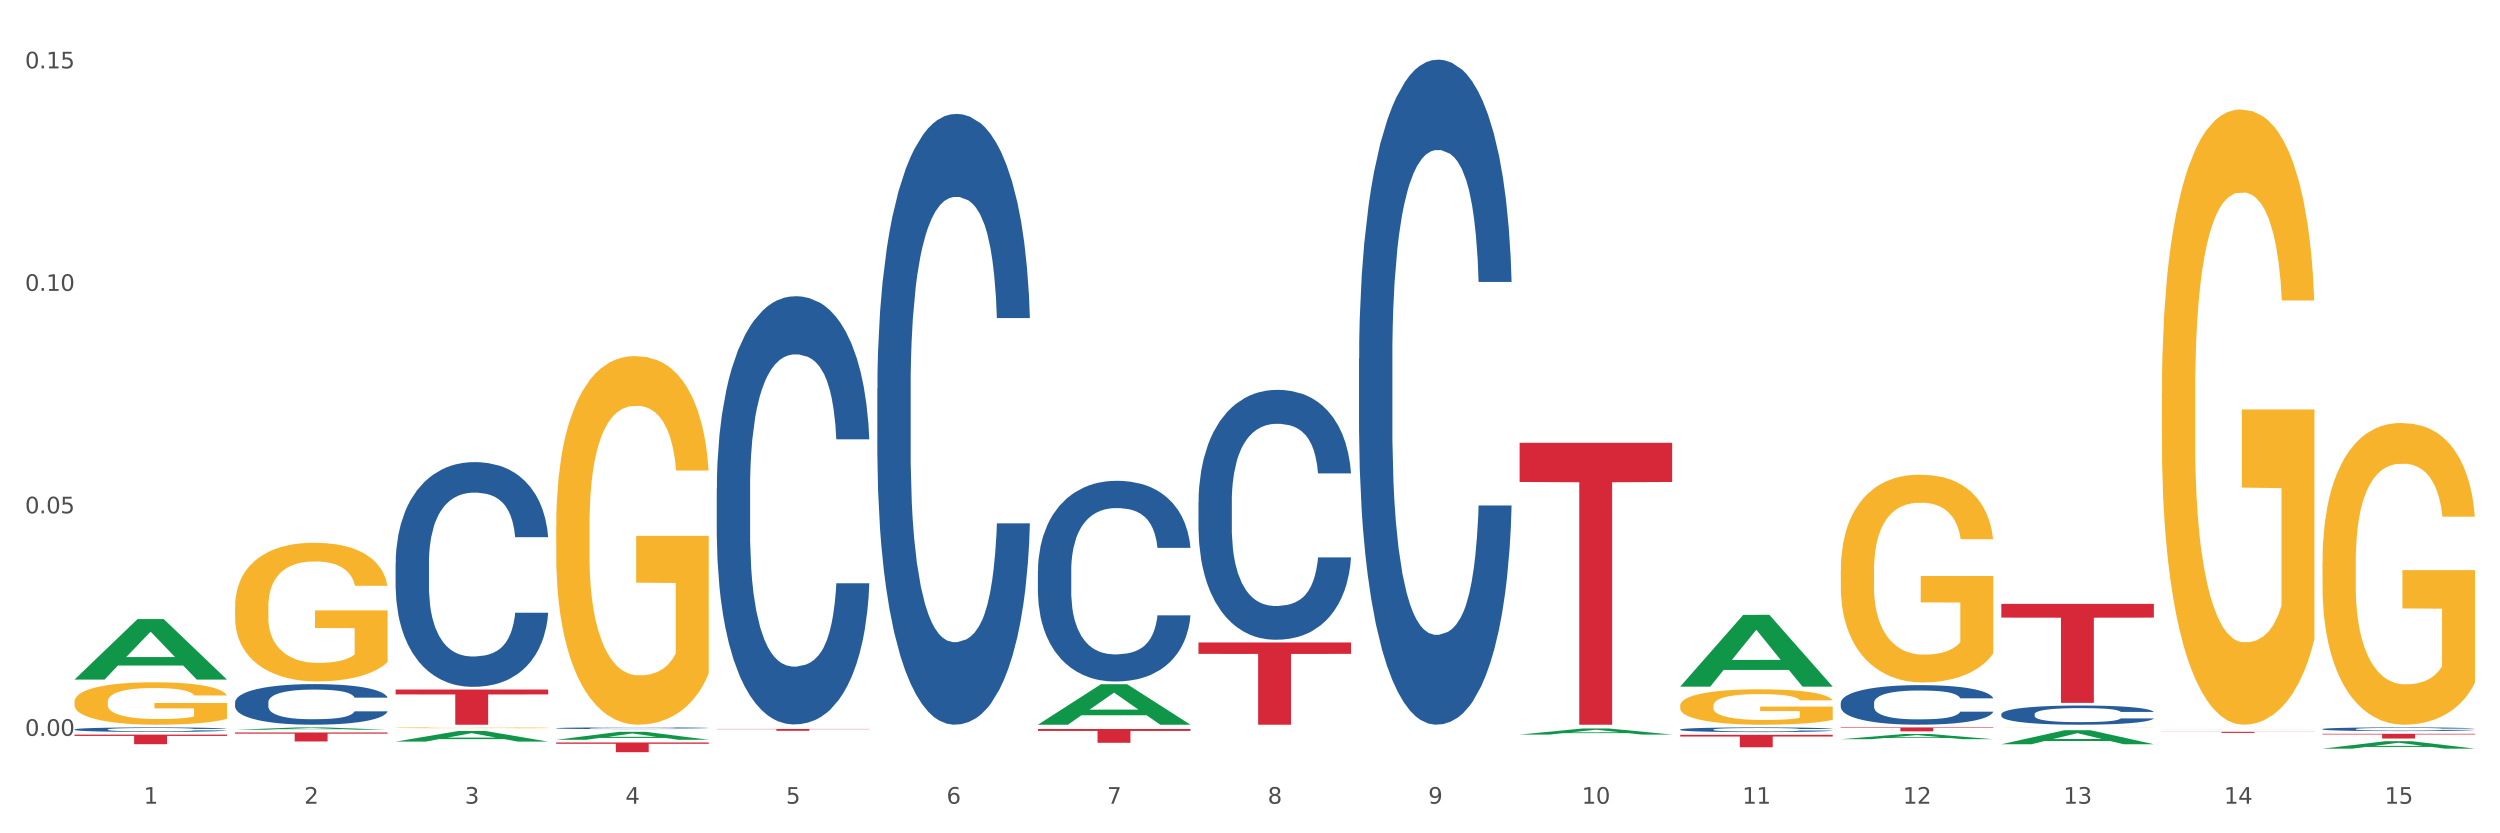 <?xml version="1.0" encoding="utf-8" standalone="no"?>
<!DOCTYPE svg PUBLIC "-//W3C//DTD SVG 1.1//EN"
  "http://www.w3.org/Graphics/SVG/1.1/DTD/svg11.dtd">
<svg xmlns:xlink="http://www.w3.org/1999/xlink" width="1080pt" height="360pt" viewBox="0 0 1080 360" xmlns="http://www.w3.org/2000/svg" version="1.1">
 <rect x="0" y="0" width="1080" height="360" fill="#333333" stroke="none"/>
 <defs>
  <style type="text/css">*{stroke-linejoin: round; stroke-linecap: butt}</style>
 </defs>
 <g id="figure_1">
  <g id="patch_1">
   <path d="M 0 360 
L 1080 360 
L 1080 0 
L 0 0 
z
" style="fill: #ffffff; stroke: #ffffff; stroke-linejoin: miter"/>
  </g>
  <g id="axes_1">
   <g id="matplotlib.axis_1">
    <g id="xtick_1">
     <g id="text_1">
      <!-- 1 -->
      <g style="fill: #4d4d4d" transform="translate(62.07 347.204) scale(0.096 -0.096)">
       <defs>
        <path id="DejaVuSans-31" d="M 794 531 
L 1825 531 
L 1825 4091 
L 703 3866 
L 703 4441 
L 1819 4666 
L 2450 4666 
L 2450 531 
L 3481 531 
L 3481 0 
L 794 0 
L 794 531 
z
" transform="scale(0.016)"/>
       </defs>
       <use xlink:href="#DejaVuSans-31"/>
      </g>
     </g>
    </g>
    <g id="xtick_2">
     <g id="text_2">
      <!-- 2 -->
      <g style="fill: #4d4d4d" transform="translate(131.436 347.204) scale(0.096 -0.096)">
       <defs>
        <path id="DejaVuSans-32" d="M 1228 531 
L 3431 531 
L 3431 0 
L 469 0 
L 469 531 
Q 828 903 1448 1529 
Q 2069 2156 2228 2338 
Q 2531 2678 2651 2914 
Q 2772 3150 2772 3378 
Q 2772 3750 2511 3984 
Q 2250 4219 1831 4219 
Q 1534 4219 1204 4116 
Q 875 4013 500 3803 
L 500 4441 
Q 881 4594 1212 4672 
Q 1544 4750 1819 4750 
Q 2544 4750 2975 4387 
Q 3406 4025 3406 3419 
Q 3406 3131 3298 2873 
Q 3191 2616 2906 2266 
Q 2828 2175 2409 1742 
Q 1991 1309 1228 531 
z
" transform="scale(0.016)"/>
       </defs>
       <use xlink:href="#DejaVuSans-32"/>
      </g>
     </g>
    </g>
    <g id="xtick_3">
     <g id="text_3">
      <!-- 3 -->
      <g style="fill: #4d4d4d" transform="translate(200.802 347.204) scale(0.096 -0.096)">
       <defs>
        <path id="DejaVuSans-33" d="M 2597 2516 
Q 3050 2419 3304 2112 
Q 3559 1806 3559 1356 
Q 3559 666 3084 287 
Q 2609 -91 1734 -91 
Q 1441 -91 1130 -33 
Q 819 25 488 141 
L 488 750 
Q 750 597 1062 519 
Q 1375 441 1716 441 
Q 2309 441 2620 675 
Q 2931 909 2931 1356 
Q 2931 1769 2642 2001 
Q 2353 2234 1838 2234 
L 1294 2234 
L 1294 2753 
L 1863 2753 
Q 2328 2753 2575 2939 
Q 2822 3125 2822 3475 
Q 2822 3834 2567 4026 
Q 2313 4219 1838 4219 
Q 1578 4219 1281 4162 
Q 984 4106 628 3988 
L 628 4550 
Q 988 4650 1302 4700 
Q 1616 4750 1894 4750 
Q 2613 4750 3031 4423 
Q 3450 4097 3450 3541 
Q 3450 3153 3228 2886 
Q 3006 2619 2597 2516 
z
" transform="scale(0.016)"/>
       </defs>
       <use xlink:href="#DejaVuSans-33"/>
      </g>
     </g>
    </g>
    <g id="xtick_4">
     <g id="text_4">
      <!-- 4 -->
      <g style="fill: #4d4d4d" transform="translate(270.169 347.204) scale(0.096 -0.096)">
       <defs>
        <path id="DejaVuSans-34" d="M 2419 4116 
L 825 1625 
L 2419 1625 
L 2419 4116 
z
M 2253 4666 
L 3047 4666 
L 3047 1625 
L 3713 1625 
L 3713 1100 
L 3047 1100 
L 3047 0 
L 2419 0 
L 2419 1100 
L 313 1100 
L 313 1709 
L 2253 4666 
z
" transform="scale(0.016)"/>
       </defs>
       <use xlink:href="#DejaVuSans-34"/>
      </g>
     </g>
    </g>
    <g id="xtick_5">
     <g id="text_5">
      <!-- 5 -->
      <g style="fill: #4d4d4d" transform="translate(339.535 347.204) scale(0.096 -0.096)">
       <defs>
        <path id="DejaVuSans-35" d="M 691 4666 
L 3169 4666 
L 3169 4134 
L 1269 4134 
L 1269 2991 
Q 1406 3038 1543 3061 
Q 1681 3084 1819 3084 
Q 2600 3084 3056 2656 
Q 3513 2228 3513 1497 
Q 3513 744 3044 326 
Q 2575 -91 1722 -91 
Q 1428 -91 1123 -41 
Q 819 9 494 109 
L 494 744 
Q 775 591 1075 516 
Q 1375 441 1709 441 
Q 2250 441 2565 725 
Q 2881 1009 2881 1497 
Q 2881 1984 2565 2268 
Q 2250 2553 1709 2553 
Q 1456 2553 1204 2497 
Q 953 2441 691 2322 
L 691 4666 
z
" transform="scale(0.016)"/>
       </defs>
       <use xlink:href="#DejaVuSans-35"/>
      </g>
     </g>
    </g>
    <g id="xtick_6">
     <g id="text_6">
      <!-- 6 -->
      <g style="fill: #4d4d4d" transform="translate(408.901 347.204) scale(0.096 -0.096)">
       <defs>
        <path id="DejaVuSans-36" d="M 2113 2584 
Q 1688 2584 1439 2293 
Q 1191 2003 1191 1497 
Q 1191 994 1439 701 
Q 1688 409 2113 409 
Q 2538 409 2786 701 
Q 3034 994 3034 1497 
Q 3034 2003 2786 2293 
Q 2538 2584 2113 2584 
z
M 3366 4563 
L 3366 3988 
Q 3128 4100 2886 4159 
Q 2644 4219 2406 4219 
Q 1781 4219 1451 3797 
Q 1122 3375 1075 2522 
Q 1259 2794 1537 2939 
Q 1816 3084 2150 3084 
Q 2853 3084 3261 2657 
Q 3669 2231 3669 1497 
Q 3669 778 3244 343 
Q 2819 -91 2113 -91 
Q 1303 -91 875 529 
Q 447 1150 447 2328 
Q 447 3434 972 4092 
Q 1497 4750 2381 4750 
Q 2619 4750 2861 4703 
Q 3103 4656 3366 4563 
z
" transform="scale(0.016)"/>
       </defs>
       <use xlink:href="#DejaVuSans-36"/>
      </g>
     </g>
    </g>
    <g id="xtick_7">
     <g id="text_7">
      <!-- 7 -->
      <g style="fill: #4d4d4d" transform="translate(478.267 347.204) scale(0.096 -0.096)">
       <defs>
        <path id="DejaVuSans-37" d="M 525 4666 
L 3525 4666 
L 3525 4397 
L 1831 0 
L 1172 0 
L 2766 4134 
L 525 4134 
L 525 4666 
z
" transform="scale(0.016)"/>
       </defs>
       <use xlink:href="#DejaVuSans-37"/>
      </g>
     </g>
    </g>
    <g id="xtick_8">
     <g id="text_8">
      <!-- 8 -->
      <g style="fill: #4d4d4d" transform="translate(547.634 347.204) scale(0.096 -0.096)">
       <defs>
        <path id="DejaVuSans-38" d="M 2034 2216 
Q 1584 2216 1326 1975 
Q 1069 1734 1069 1313 
Q 1069 891 1326 650 
Q 1584 409 2034 409 
Q 2484 409 2743 651 
Q 3003 894 3003 1313 
Q 3003 1734 2745 1975 
Q 2488 2216 2034 2216 
z
M 1403 2484 
Q 997 2584 770 2862 
Q 544 3141 544 3541 
Q 544 4100 942 4425 
Q 1341 4750 2034 4750 
Q 2731 4750 3128 4425 
Q 3525 4100 3525 3541 
Q 3525 3141 3298 2862 
Q 3072 2584 2669 2484 
Q 3125 2378 3379 2068 
Q 3634 1759 3634 1313 
Q 3634 634 3220 271 
Q 2806 -91 2034 -91 
Q 1263 -91 848 271 
Q 434 634 434 1313 
Q 434 1759 690 2068 
Q 947 2378 1403 2484 
z
M 1172 3481 
Q 1172 3119 1398 2916 
Q 1625 2713 2034 2713 
Q 2441 2713 2670 2916 
Q 2900 3119 2900 3481 
Q 2900 3844 2670 4047 
Q 2441 4250 2034 4250 
Q 1625 4250 1398 4047 
Q 1172 3844 1172 3481 
z
" transform="scale(0.016)"/>
       </defs>
       <use xlink:href="#DejaVuSans-38"/>
      </g>
     </g>
    </g>
    <g id="xtick_9">
     <g id="text_9">
      <!-- 9 -->
      <g style="fill: #4d4d4d" transform="translate(617 347.204) scale(0.096 -0.096)">
       <defs>
        <path id="DejaVuSans-39" d="M 703 97 
L 703 672 
Q 941 559 1184 500 
Q 1428 441 1663 441 
Q 2288 441 2617 861 
Q 2947 1281 2994 2138 
Q 2813 1869 2534 1725 
Q 2256 1581 1919 1581 
Q 1219 1581 811 2004 
Q 403 2428 403 3163 
Q 403 3881 828 4315 
Q 1253 4750 1959 4750 
Q 2769 4750 3195 4129 
Q 3622 3509 3622 2328 
Q 3622 1225 3098 567 
Q 2575 -91 1691 -91 
Q 1453 -91 1209 -44 
Q 966 3 703 97 
z
M 1959 2075 
Q 2384 2075 2632 2365 
Q 2881 2656 2881 3163 
Q 2881 3666 2632 3958 
Q 2384 4250 1959 4250 
Q 1534 4250 1286 3958 
Q 1038 3666 1038 3163 
Q 1038 2656 1286 2365 
Q 1534 2075 1959 2075 
z
" transform="scale(0.016)"/>
       </defs>
       <use xlink:href="#DejaVuSans-39"/>
      </g>
     </g>
    </g>
    <g id="xtick_10">
     <g id="text_10">
      <!-- 10 -->
      <g style="fill: #4d4d4d" transform="translate(683.312 347.204) scale(0.096 -0.096)">
       <defs>
        <path id="DejaVuSans-30" d="M 2034 4250 
Q 1547 4250 1301 3770 
Q 1056 3291 1056 2328 
Q 1056 1369 1301 889 
Q 1547 409 2034 409 
Q 2525 409 2770 889 
Q 3016 1369 3016 2328 
Q 3016 3291 2770 3770 
Q 2525 4250 2034 4250 
z
M 2034 4750 
Q 2819 4750 3233 4129 
Q 3647 3509 3647 2328 
Q 3647 1150 3233 529 
Q 2819 -91 2034 -91 
Q 1250 -91 836 529 
Q 422 1150 422 2328 
Q 422 3509 836 4129 
Q 1250 4750 2034 4750 
z
" transform="scale(0.016)"/>
       </defs>
       <use xlink:href="#DejaVuSans-31"/>
       <use xlink:href="#DejaVuSans-30" transform="translate(63.623 0)"/>
      </g>
     </g>
    </g>
    <g id="xtick_11">
     <g id="text_11">
      <!-- 11 -->
      <g style="fill: #4d4d4d" transform="translate(752.678 347.204) scale(0.096 -0.096)">
       <use xlink:href="#DejaVuSans-31"/>
       <use xlink:href="#DejaVuSans-31" transform="translate(63.623 0)"/>
      </g>
     </g>
    </g>
    <g id="xtick_12">
     <g id="text_12">
      <!-- 12 -->
      <g style="fill: #4d4d4d" transform="translate(822.044 347.204) scale(0.096 -0.096)">
       <use xlink:href="#DejaVuSans-31"/>
       <use xlink:href="#DejaVuSans-32" transform="translate(63.623 0)"/>
      </g>
     </g>
    </g>
    <g id="xtick_13">
     <g id="text_13">
      <!-- 13 -->
      <g style="fill: #4d4d4d" transform="translate(891.411 347.204) scale(0.096 -0.096)">
       <use xlink:href="#DejaVuSans-31"/>
       <use xlink:href="#DejaVuSans-33" transform="translate(63.623 0)"/>
      </g>
     </g>
    </g>
    <g id="xtick_14">
     <g id="text_14">
      <!-- 14 -->
      <g style="fill: #4d4d4d" transform="translate(960.777 347.204) scale(0.096 -0.096)">
       <use xlink:href="#DejaVuSans-31"/>
       <use xlink:href="#DejaVuSans-34" transform="translate(63.623 0)"/>
      </g>
     </g>
    </g>
    <g id="xtick_15">
     <g id="text_15">
      <!-- 15 -->
      <g style="fill: #4d4d4d" transform="translate(1030.143 347.204) scale(0.096 -0.096)">
       <use xlink:href="#DejaVuSans-31"/>
       <use xlink:href="#DejaVuSans-35" transform="translate(63.623 0)"/>
      </g>
     </g>
    </g>
    <g id="xtick_16"/>
    <g id="xtick_17"/>
    <g id="xtick_18"/>
    <g id="xtick_19"/>
    <g id="xtick_20"/>
    <g id="xtick_21"/>
    <g id="xtick_22"/>
    <g id="xtick_23"/>
    <g id="xtick_24"/>
    <g id="xtick_25"/>
    <g id="xtick_26"/>
    <g id="xtick_27"/>
    <g id="xtick_28"/>
    <g id="xtick_29"/>
   </g>
   <g id="matplotlib.axis_2">
    <g id="ytick_1">
     <g id="text_16">
      <!-- 0.00 -->
      <g style="fill: #4d4d4d" transform="translate(10.8 317.878) scale(0.096 -0.096)">
       <defs>
        <path id="DejaVuSans-2e" d="M 684 794 
L 1344 794 
L 1344 0 
L 684 0 
L 684 794 
z
" transform="scale(0.016)"/>
       </defs>
       <use xlink:href="#DejaVuSans-30"/>
       <use xlink:href="#DejaVuSans-2e" transform="translate(63.623 0)"/>
       <use xlink:href="#DejaVuSans-30" transform="translate(95.41 0)"/>
       <use xlink:href="#DejaVuSans-30" transform="translate(159.033 0)"/>
      </g>
     </g>
    </g>
    <g id="ytick_2">
     <g id="text_17">
      <!-- 0.05 -->
      <g style="fill: #4d4d4d" transform="translate(10.8 221.766) scale(0.096 -0.096)">
       <use xlink:href="#DejaVuSans-30"/>
       <use xlink:href="#DejaVuSans-2e" transform="translate(63.623 0)"/>
       <use xlink:href="#DejaVuSans-30" transform="translate(95.41 0)"/>
       <use xlink:href="#DejaVuSans-35" transform="translate(159.033 0)"/>
      </g>
     </g>
    </g>
    <g id="ytick_3">
     <g id="text_18">
      <!-- 0.10 -->
      <g style="fill: #4d4d4d" transform="translate(10.8 125.654) scale(0.096 -0.096)">
       <use xlink:href="#DejaVuSans-30"/>
       <use xlink:href="#DejaVuSans-2e" transform="translate(63.623 0)"/>
       <use xlink:href="#DejaVuSans-31" transform="translate(95.41 0)"/>
       <use xlink:href="#DejaVuSans-30" transform="translate(159.033 0)"/>
      </g>
     </g>
    </g>
    <g id="ytick_4">
     <g id="text_19">
      <!-- 0.15 -->
      <g style="fill: #4d4d4d" transform="translate(10.8 29.542) scale(0.096 -0.096)">
       <use xlink:href="#DejaVuSans-30"/>
       <use xlink:href="#DejaVuSans-2e" transform="translate(63.623 0)"/>
       <use xlink:href="#DejaVuSans-31" transform="translate(95.41 0)"/>
       <use xlink:href="#DejaVuSans-35" transform="translate(159.033 0)"/>
      </g>
     </g>
    </g>
    <g id="ytick_5"/>
    <g id="ytick_6"/>
    <g id="ytick_7"/>
   </g>
   <g id="PolyCollection_1">
    <path d="M 32.175 293.553 
L 32.243 293.529 
L 59.417 267.448 
L 70.695 267.423 
L 98.073 293.602 
L 85.029 293.602 
L 79.119 287.506 
L 51.061 287.506 
L 50.857 287.605 
L 45.151 293.602 
L 32.175 293.602 
L 32.175 293.553 
L 54.594 283.868 
L 75.586 283.844 
L 65.192 273.003 
L 65.056 272.954 
L 64.92 273.028 
L 54.526 283.844 
L 54.594 283.868 
L 32.175 293.553 
z
" clip-path="url(#p337befb72b)" style="fill: #109648"/>
    <path d="M 725.837 315.149 
L 725.915 315.147 
L 725.915 315.095 
L 726.149 315.024 
L 727.006 314.893 
L 728.096 314.794 
L 729.966 314.679 
L 730.978 314.63 
L 732.302 314.576 
L 735.029 314.488 
L 738.144 314.414 
L 740.325 314.373 
L 741.961 314.346 
L 745.622 314.3 
L 747.725 314.279 
L 749.906 314.262 
L 751.776 314.251 
L 754.891 314.238 
L 757.384 314.233 
L 760.266 314.231 
L 762.681 314.233 
L 765.874 314.24 
L 770.548 314.262 
L 772.34 314.275 
L 774.754 314.298 
L 777.247 314.328 
L 779.272 314.358 
L 781.609 314.401 
L 784.024 314.456 
L 786.36 314.527 
L 787.996 314.593 
L 789.32 314.662 
L 790.489 314.746 
L 791.346 314.837 
L 791.735 314.914 
L 777.481 314.914 
L 777.091 314.845 
L 776.312 314.77 
L 775.533 314.72 
L 774.676 314.679 
L 773.352 314.632 
L 772.184 314.602 
L 770.237 314.567 
L 768.445 314.544 
L 766.965 314.531 
L 765.173 314.52 
L 761.357 314.509 
L 758.63 314.509 
L 756.917 314.512 
L 754.814 314.522 
L 753.022 314.535 
L 750.919 314.557 
L 749.283 314.582 
L 747.647 314.613 
L 746.713 314.636 
L 745.311 314.677 
L 744.376 314.71 
L 743.13 314.768 
L 742.429 314.809 
L 741.182 314.916 
L 740.637 314.994 
L 740.403 315.048 
L 740.248 315.108 
L 740.248 315.399 
L 740.715 315.53 
L 741.104 315.586 
L 741.727 315.649 
L 742.896 315.731 
L 744.61 315.812 
L 746.401 315.869 
L 747.881 315.905 
L 749.283 315.931 
L 750.685 315.952 
L 752.399 315.97 
L 753.801 315.981 
L 755.904 315.993 
L 758.397 315.998 
L 760.344 315.998 
L 764.317 315.989 
L 766.108 315.98 
L 767.822 315.967 
L 769.691 315.946 
L 771.171 315.924 
L 772.028 315.907 
L 773.43 315.871 
L 774.521 315.834 
L 775.455 315.791 
L 776.079 315.754 
L 776.78 315.698 
L 777.325 315.634 
L 777.481 315.601 
L 791.735 315.601 
L 791.424 315.668 
L 790.878 315.733 
L 789.788 315.821 
L 788.931 315.871 
L 787.607 315.933 
L 786.205 315.985 
L 784.257 316.043 
L 782.466 316.086 
L 780.596 316.123 
L 778.571 316.157 
L 774.91 316.204 
L 773.586 316.217 
L 770.782 316.239 
L 768.601 316.252 
L 765.407 316.265 
L 762.136 316.273 
L 758.708 316.274 
L 755.67 316.271 
L 752.321 316.26 
L 750.218 316.248 
L 747.881 316.232 
L 745.155 316.205 
L 742.584 316.174 
L 740.17 316.136 
L 737.911 316.093 
L 735.808 316.045 
L 733.081 315.965 
L 731.056 315.886 
L 729.576 315.813 
L 728.563 315.752 
L 727.551 315.673 
L 727.006 315.619 
L 726.149 315.489 
L 725.837 315.367 
L 725.837 315.149 
z
" clip-path="url(#p337befb72b)" style="fill: #255c99"/>
    <path d="M 587.105 154.855 
L 587.183 154.593 
L 587.183 147.246 
L 587.416 137.275 
L 588.273 118.908 
L 589.364 105.001 
L 591.233 88.733 
L 592.246 81.911 
L 593.57 74.302 
L 596.296 61.969 
L 599.412 51.474 
L 601.593 45.701 
L 603.229 42.028 
L 606.89 35.468 
L 608.993 32.582 
L 611.174 30.22 
L 613.043 28.646 
L 616.159 26.809 
L 618.652 26.022 
L 621.534 25.759 
L 623.948 26.022 
L 627.142 27.071 
L 631.816 30.22 
L 633.607 32.057 
L 636.022 35.206 
L 638.514 39.404 
L 640.54 43.602 
L 642.877 49.637 
L 645.291 57.509 
L 647.628 67.48 
L 649.264 76.663 
L 650.588 86.372 
L 651.756 98.179 
L 652.613 111.036 
L 653.003 121.794 
L 638.748 121.794 
L 638.359 112.086 
L 637.58 101.59 
L 636.801 94.506 
L 635.944 88.733 
L 634.62 82.173 
L 633.451 77.975 
L 631.504 72.99 
L 629.713 69.841 
L 628.233 68.004 
L 626.441 66.43 
L 622.624 64.856 
L 619.898 64.856 
L 618.184 65.38 
L 616.081 66.692 
L 614.29 68.529 
L 612.186 71.678 
L 610.551 75.089 
L 608.915 79.549 
L 607.98 82.698 
L 606.578 88.471 
L 605.643 93.194 
L 604.397 101.328 
L 603.696 107.1 
L 602.45 122.057 
L 601.905 133.077 
L 601.671 140.686 
L 601.515 149.083 
L 601.515 190.016 
L 601.982 208.383 
L 602.372 216.255 
L 602.995 225.176 
L 604.163 236.721 
L 605.877 248.004 
L 607.669 256.138 
L 609.149 261.124 
L 610.551 264.797 
L 611.953 267.683 
L 613.666 270.307 
L 615.069 271.882 
L 617.172 273.456 
L 619.664 274.243 
L 621.612 274.243 
L 625.584 272.931 
L 627.376 271.619 
L 629.089 269.782 
L 630.959 266.896 
L 632.439 263.747 
L 633.296 261.386 
L 634.698 256.4 
L 635.788 251.153 
L 636.723 245.118 
L 637.346 239.87 
L 638.047 231.998 
L 638.592 223.077 
L 638.748 218.354 
L 653.003 218.354 
L 652.691 227.8 
L 652.146 236.984 
L 651.055 249.316 
L 650.199 256.4 
L 648.874 265.059 
L 647.472 272.406 
L 645.525 280.54 
L 643.733 286.575 
L 641.864 291.823 
L 639.839 296.546 
L 636.178 303.106 
L 634.853 304.943 
L 632.049 308.091 
L 629.868 309.928 
L 626.675 311.765 
L 623.403 312.814 
L 619.976 313.077 
L 616.938 312.552 
L 613.589 310.978 
L 611.485 309.403 
L 609.149 307.042 
L 606.422 303.368 
L 603.852 298.908 
L 601.437 293.66 
L 599.178 287.625 
L 597.075 280.803 
L 594.349 269.52 
L 592.324 258.5 
L 590.844 248.266 
L 589.831 239.608 
L 588.818 228.587 
L 588.273 220.978 
L 587.416 202.61 
L 587.105 185.555 
L 587.105 154.855 
z
" clip-path="url(#p337befb72b)" style="fill: #255c99"/>
    <path d="M 517.739 216.925 
L 517.816 216.826 
L 517.816 214.065 
L 518.05 210.319 
L 518.907 203.417 
L 519.997 198.191 
L 521.867 192.078 
L 522.88 189.514 
L 524.204 186.655 
L 526.93 182.021 
L 530.046 178.077 
L 532.227 175.908 
L 533.863 174.527 
L 537.523 172.062 
L 539.627 170.978 
L 541.808 170.09 
L 543.677 169.499 
L 546.793 168.809 
L 549.285 168.513 
L 552.167 168.414 
L 554.582 168.513 
L 557.776 168.907 
L 562.449 170.09 
L 564.241 170.781 
L 566.656 171.964 
L 569.148 173.541 
L 571.173 175.119 
L 573.51 177.387 
L 575.925 180.345 
L 578.262 184.091 
L 579.898 187.542 
L 581.222 191.19 
L 582.39 195.627 
L 583.247 200.459 
L 583.636 204.501 
L 569.382 204.501 
L 568.992 200.853 
L 568.214 196.909 
L 567.435 194.247 
L 566.578 192.078 
L 565.254 189.613 
L 564.085 188.035 
L 562.138 186.162 
L 560.346 184.979 
L 558.866 184.289 
L 557.075 183.697 
L 553.258 183.105 
L 550.532 183.105 
L 548.818 183.303 
L 546.715 183.796 
L 544.923 184.486 
L 542.82 185.669 
L 541.184 186.951 
L 539.549 188.627 
L 538.614 189.81 
L 537.212 191.979 
L 536.277 193.754 
L 535.031 196.811 
L 534.33 198.98 
L 533.084 204.6 
L 532.538 208.741 
L 532.305 211.6 
L 532.149 214.756 
L 532.149 230.137 
L 532.616 237.039 
L 533.006 239.997 
L 533.629 243.349 
L 534.797 247.687 
L 536.511 251.927 
L 538.302 254.984 
L 539.782 256.857 
L 541.184 258.237 
L 542.587 259.322 
L 544.3 260.308 
L 545.702 260.9 
L 547.805 261.491 
L 550.298 261.787 
L 552.245 261.787 
L 556.218 261.294 
L 558.009 260.801 
L 559.723 260.111 
L 561.593 259.026 
L 563.073 257.843 
L 563.929 256.956 
L 565.331 255.082 
L 566.422 253.11 
L 567.357 250.843 
L 567.98 248.871 
L 568.681 245.913 
L 569.226 242.56 
L 569.382 240.786 
L 583.636 240.786 
L 583.325 244.335 
L 582.78 247.786 
L 581.689 252.42 
L 580.832 255.082 
L 579.508 258.336 
L 578.106 261.097 
L 576.159 264.153 
L 574.367 266.421 
L 572.498 268.393 
L 570.472 270.168 
L 566.811 272.633 
L 565.487 273.323 
L 562.683 274.506 
L 560.502 275.196 
L 557.308 275.887 
L 554.037 276.281 
L 550.61 276.38 
L 547.572 276.182 
L 544.222 275.591 
L 542.119 274.999 
L 539.782 274.112 
L 537.056 272.731 
L 534.486 271.055 
L 532.071 269.083 
L 529.812 266.816 
L 527.709 264.252 
L 524.983 260.012 
L 522.957 255.871 
L 521.477 252.026 
L 520.465 248.772 
L 519.452 244.631 
L 518.907 241.772 
L 518.05 234.87 
L 517.739 228.461 
L 517.739 216.925 
z
" clip-path="url(#p337befb72b)" style="fill: #255c99"/>
    <path d="M 448.372 246.662 
L 448.45 246.583 
L 448.45 244.366 
L 448.684 241.357 
L 449.541 235.814 
L 450.631 231.618 
L 452.501 226.708 
L 453.513 224.65 
L 454.837 222.353 
L 457.564 218.632 
L 460.679 215.464 
L 462.861 213.722 
L 464.496 212.614 
L 468.157 210.634 
L 470.26 209.763 
L 472.441 209.051 
L 474.311 208.576 
L 477.427 208.021 
L 479.919 207.784 
L 482.801 207.705 
L 485.216 207.784 
L 488.41 208.101 
L 493.083 209.051 
L 494.875 209.605 
L 497.289 210.555 
L 499.782 211.822 
L 501.807 213.089 
L 504.144 214.91 
L 506.559 217.286 
L 508.896 220.295 
L 510.531 223.066 
L 511.856 225.996 
L 513.024 229.559 
L 513.881 233.439 
L 514.27 236.685 
L 500.016 236.685 
L 499.626 233.755 
L 498.847 230.588 
L 498.068 228.45 
L 497.212 226.708 
L 495.887 224.729 
L 494.719 223.462 
L 492.772 221.957 
L 490.98 221.007 
L 489.5 220.453 
L 487.709 219.978 
L 483.892 219.503 
L 481.165 219.503 
L 479.452 219.661 
L 477.349 220.057 
L 475.557 220.611 
L 473.454 221.561 
L 471.818 222.591 
L 470.183 223.937 
L 469.248 224.887 
L 467.846 226.629 
L 466.911 228.054 
L 465.665 230.509 
L 464.964 232.251 
L 463.717 236.764 
L 463.172 240.09 
L 462.938 242.386 
L 462.783 244.92 
L 462.783 257.272 
L 463.25 262.815 
L 463.639 265.191 
L 464.263 267.883 
L 465.431 271.367 
L 467.145 274.772 
L 468.936 277.226 
L 470.416 278.731 
L 471.818 279.839 
L 473.22 280.71 
L 474.934 281.502 
L 476.336 281.977 
L 478.439 282.452 
L 480.932 282.69 
L 482.879 282.69 
L 486.852 282.294 
L 488.643 281.898 
L 490.357 281.344 
L 492.226 280.473 
L 493.706 279.522 
L 494.563 278.81 
L 495.965 277.305 
L 497.056 275.722 
L 497.99 273.901 
L 498.614 272.317 
L 499.315 269.941 
L 499.86 267.249 
L 500.016 265.824 
L 514.27 265.824 
L 513.959 268.675 
L 513.413 271.446 
L 512.323 275.167 
L 511.466 277.305 
L 510.142 279.918 
L 508.74 282.135 
L 506.792 284.59 
L 505.001 286.411 
L 503.131 287.995 
L 501.106 289.42 
L 497.445 291.4 
L 496.121 291.954 
L 493.317 292.904 
L 491.136 293.458 
L 487.942 294.013 
L 484.671 294.329 
L 481.243 294.409 
L 478.206 294.25 
L 474.856 293.775 
L 472.753 293.3 
L 470.416 292.587 
L 467.69 291.479 
L 465.119 290.133 
L 462.705 288.549 
L 460.446 286.728 
L 458.343 284.669 
L 455.616 281.264 
L 453.591 277.939 
L 452.111 274.851 
L 451.099 272.238 
L 450.086 268.912 
L 449.541 266.616 
L 448.684 261.073 
L 448.372 255.926 
L 448.372 246.662 
z
" clip-path="url(#p337befb72b)" style="fill: #255c99"/>
    <path d="M 379.006 167.766 
L 379.084 167.525 
L 379.084 160.778 
L 379.318 151.621 
L 380.175 134.752 
L 381.265 121.98 
L 383.134 107.039 
L 384.147 100.774 
L 385.471 93.785 
L 388.198 82.459 
L 391.313 72.82 
L 393.494 67.519 
L 395.13 64.145 
L 398.791 58.121 
L 400.894 55.47 
L 403.075 53.301 
L 404.945 51.855 
L 408.06 50.168 
L 410.553 49.445 
L 413.435 49.204 
L 415.85 49.445 
L 419.043 50.409 
L 423.717 53.301 
L 425.509 54.988 
L 427.923 57.88 
L 430.416 61.735 
L 432.441 65.591 
L 434.778 71.133 
L 437.193 78.363 
L 439.529 87.52 
L 441.165 95.954 
L 442.489 104.871 
L 443.658 115.715 
L 444.515 127.523 
L 444.904 137.403 
L 430.65 137.403 
L 430.26 128.487 
L 429.481 118.847 
L 428.702 112.341 
L 427.845 107.039 
L 426.521 101.015 
L 425.353 97.159 
L 423.405 92.581 
L 421.614 89.689 
L 420.134 88.002 
L 418.342 86.556 
L 414.526 85.11 
L 411.799 85.11 
L 410.086 85.592 
L 407.982 86.797 
L 406.191 88.484 
L 404.088 91.376 
L 402.452 94.508 
L 400.816 98.605 
L 399.882 101.497 
L 398.479 106.798 
L 397.545 111.136 
L 396.298 118.606 
L 395.597 123.908 
L 394.351 137.644 
L 393.806 147.765 
L 393.572 154.753 
L 393.416 162.465 
L 393.416 200.057 
L 393.884 216.926 
L 394.273 224.155 
L 394.896 232.349 
L 396.065 242.952 
L 397.778 253.314 
L 399.57 260.784 
L 401.05 265.363 
L 402.452 268.737 
L 403.854 271.387 
L 405.568 273.797 
L 406.97 275.243 
L 409.073 276.689 
L 411.566 277.412 
L 413.513 277.412 
L 417.485 276.207 
L 419.277 275.002 
L 420.991 273.315 
L 422.86 270.664 
L 424.34 267.773 
L 425.197 265.604 
L 426.599 261.025 
L 427.69 256.206 
L 428.624 250.663 
L 429.247 245.844 
L 429.948 238.614 
L 430.494 230.421 
L 430.65 226.083 
L 444.904 226.083 
L 444.592 234.758 
L 444.047 243.193 
L 442.957 254.519 
L 442.1 261.025 
L 440.776 268.978 
L 439.374 275.725 
L 437.426 283.195 
L 435.635 288.738 
L 433.765 293.557 
L 431.74 297.895 
L 428.079 303.92 
L 426.755 305.606 
L 423.951 308.498 
L 421.77 310.185 
L 418.576 311.872 
L 415.304 312.836 
L 411.877 313.077 
L 408.839 312.595 
L 405.49 311.149 
L 403.387 309.703 
L 401.05 307.534 
L 398.324 304.161 
L 395.753 300.064 
L 393.339 295.244 
L 391.08 289.702 
L 388.976 283.436 
L 386.25 273.074 
L 384.225 262.953 
L 382.745 253.555 
L 381.732 245.603 
L 380.72 235.481 
L 380.175 228.493 
L 379.318 211.624 
L 379.006 195.961 
L 379.006 167.766 
z
" clip-path="url(#p337befb72b)" style="fill: #255c99"/>
    <path d="M 309.64 211.085 
L 309.718 210.916 
L 309.718 206.186 
L 309.951 199.765 
L 310.808 187.939 
L 311.899 178.984 
L 313.768 168.509 
L 314.781 164.117 
L 316.105 159.217 
L 318.831 151.276 
L 321.947 144.518 
L 324.128 140.801 
L 325.764 138.436 
L 329.425 134.212 
L 331.528 132.354 
L 333.709 130.833 
L 335.578 129.82 
L 338.694 128.637 
L 341.187 128.13 
L 344.069 127.961 
L 346.484 128.13 
L 349.677 128.806 
L 354.351 130.833 
L 356.142 132.016 
L 358.557 134.043 
L 361.05 136.747 
L 363.075 139.45 
L 365.412 143.336 
L 367.826 148.404 
L 370.163 154.824 
L 371.799 160.738 
L 373.123 166.989 
L 374.291 174.592 
L 375.148 182.87 
L 375.538 189.797 
L 361.283 189.797 
L 360.894 183.546 
L 360.115 176.788 
L 359.336 172.226 
L 358.479 168.509 
L 357.155 164.286 
L 355.987 161.582 
L 354.039 158.372 
L 352.248 156.345 
L 350.768 155.162 
L 348.976 154.149 
L 345.159 153.135 
L 342.433 153.135 
L 340.719 153.473 
L 338.616 154.317 
L 336.825 155.5 
L 334.722 157.528 
L 333.086 159.724 
L 331.45 162.596 
L 330.515 164.624 
L 329.113 168.34 
L 328.179 171.382 
L 326.932 176.619 
L 326.231 180.336 
L 324.985 189.966 
L 324.44 197.062 
L 324.206 201.962 
L 324.05 207.368 
L 324.05 233.725 
L 324.518 245.551 
L 324.907 250.62 
L 325.53 256.364 
L 326.699 263.798 
L 328.412 271.063 
L 330.204 276.301 
L 331.684 279.511 
L 333.086 281.876 
L 334.488 283.734 
L 336.202 285.424 
L 337.604 286.438 
L 339.707 287.451 
L 342.199 287.958 
L 344.147 287.958 
L 348.119 287.113 
L 349.911 286.269 
L 351.624 285.086 
L 353.494 283.228 
L 354.974 281.2 
L 355.831 279.68 
L 357.233 276.469 
L 358.323 273.09 
L 359.258 269.205 
L 359.881 265.826 
L 360.582 260.757 
L 361.127 255.013 
L 361.283 251.972 
L 375.538 251.972 
L 375.226 258.054 
L 374.681 263.967 
L 373.59 271.908 
L 372.734 276.469 
L 371.409 282.045 
L 370.007 286.776 
L 368.06 292.013 
L 366.268 295.899 
L 364.399 299.278 
L 362.374 302.319 
L 358.713 306.543 
L 357.389 307.726 
L 354.584 309.753 
L 352.403 310.936 
L 349.21 312.118 
L 345.938 312.794 
L 342.511 312.963 
L 339.473 312.625 
L 336.124 311.611 
L 334.021 310.598 
L 331.684 309.077 
L 328.957 306.712 
L 326.387 303.84 
L 323.972 300.461 
L 321.713 296.575 
L 319.61 292.182 
L 316.884 284.917 
L 314.859 277.821 
L 313.379 271.232 
L 312.366 265.657 
L 311.354 258.561 
L 310.808 253.661 
L 309.951 241.834 
L 309.64 230.853 
L 309.64 211.085 
z
" clip-path="url(#p337befb72b)" style="fill: #255c99"/>
    <path d="M 795.203 303.659 
L 795.281 303.643 
L 795.281 303.206 
L 795.515 302.613 
L 796.372 301.519 
L 797.462 300.692 
L 799.332 299.723 
L 800.344 299.317 
L 801.669 298.864 
L 804.395 298.13 
L 807.511 297.506 
L 809.692 297.162 
L 811.327 296.943 
L 814.988 296.553 
L 817.092 296.381 
L 819.273 296.241 
L 821.142 296.147 
L 824.258 296.038 
L 826.75 295.991 
L 829.632 295.975 
L 832.047 295.991 
L 835.241 296.053 
L 839.914 296.241 
L 841.706 296.35 
L 844.121 296.537 
L 846.613 296.787 
L 848.638 297.037 
L 850.975 297.396 
L 853.39 297.865 
L 855.727 298.458 
L 857.362 299.005 
L 858.687 299.583 
L 859.855 300.286 
L 860.712 301.051 
L 861.101 301.691 
L 846.847 301.691 
L 846.457 301.113 
L 845.678 300.489 
L 844.899 300.067 
L 844.043 299.723 
L 842.718 299.333 
L 841.55 299.083 
L 839.603 298.786 
L 837.811 298.599 
L 836.331 298.49 
L 834.54 298.396 
L 830.723 298.302 
L 827.997 298.302 
L 826.283 298.333 
L 824.18 298.411 
L 822.388 298.521 
L 820.285 298.708 
L 818.649 298.911 
L 817.014 299.177 
L 816.079 299.364 
L 814.677 299.708 
L 813.742 299.989 
L 812.496 300.473 
L 811.795 300.817 
L 810.548 301.707 
L 810.003 302.363 
L 809.77 302.816 
L 809.614 303.316 
L 809.614 305.752 
L 810.081 306.845 
L 810.471 307.314 
L 811.094 307.845 
L 812.262 308.532 
L 813.976 309.204 
L 815.767 309.688 
L 817.247 309.984 
L 818.649 310.203 
L 820.051 310.375 
L 821.765 310.531 
L 823.167 310.625 
L 825.27 310.718 
L 827.763 310.765 
L 829.71 310.765 
L 833.683 310.687 
L 835.474 310.609 
L 837.188 310.5 
L 839.057 310.328 
L 840.537 310.141 
L 841.394 310 
L 842.796 309.703 
L 843.887 309.391 
L 844.822 309.032 
L 845.445 308.719 
L 846.146 308.251 
L 846.691 307.72 
L 846.847 307.439 
L 861.101 307.439 
L 860.79 308.001 
L 860.245 308.548 
L 859.154 309.282 
L 858.297 309.703 
L 856.973 310.219 
L 855.571 310.656 
L 853.624 311.14 
L 851.832 311.499 
L 849.963 311.812 
L 847.937 312.093 
L 844.276 312.483 
L 842.952 312.593 
L 840.148 312.78 
L 837.967 312.889 
L 834.773 312.999 
L 831.502 313.061 
L 828.074 313.077 
L 825.037 313.046 
L 821.687 312.952 
L 819.584 312.858 
L 817.247 312.718 
L 814.521 312.499 
L 811.951 312.233 
L 809.536 311.921 
L 807.277 311.562 
L 805.174 311.156 
L 802.448 310.484 
L 800.422 309.828 
L 798.942 309.219 
L 797.93 308.704 
L 796.917 308.048 
L 796.372 307.595 
L 795.515 306.502 
L 795.203 305.486 
L 795.203 303.659 
z
" clip-path="url(#p337befb72b)" style="fill: #255c99"/>
    <path d="M 240.274 314.568 
L 240.352 314.567 
L 240.352 314.548 
L 240.585 314.522 
L 241.442 314.474 
L 242.533 314.438 
L 244.402 314.395 
L 245.415 314.377 
L 246.739 314.358 
L 249.465 314.325 
L 252.581 314.298 
L 254.762 314.283 
L 256.398 314.273 
L 260.059 314.256 
L 262.162 314.248 
L 264.343 314.242 
L 266.212 314.238 
L 269.328 314.233 
L 271.821 314.231 
L 274.703 314.231 
L 277.117 314.231 
L 280.311 314.234 
L 284.985 314.242 
L 286.776 314.247 
L 289.191 314.255 
L 291.683 314.266 
L 293.709 314.277 
L 296.045 314.293 
L 298.46 314.314 
L 300.797 314.34 
L 302.433 314.364 
L 303.757 314.389 
L 304.925 314.42 
L 305.782 314.454 
L 306.172 314.482 
L 291.917 314.482 
L 291.528 314.456 
L 290.749 314.429 
L 289.97 314.41 
L 289.113 314.395 
L 287.789 314.378 
L 286.62 314.367 
L 284.673 314.354 
L 282.881 314.346 
L 281.401 314.341 
L 279.61 314.337 
L 275.793 314.333 
L 273.067 314.333 
L 271.353 314.334 
L 269.25 314.338 
L 267.458 314.342 
L 265.355 314.351 
L 263.72 314.36 
L 262.084 314.371 
L 261.149 314.38 
L 259.747 314.395 
L 258.812 314.407 
L 257.566 314.428 
L 256.865 314.443 
L 255.619 314.482 
L 255.073 314.511 
L 254.84 314.531 
L 254.684 314.553 
L 254.684 314.66 
L 255.151 314.708 
L 255.541 314.729 
L 256.164 314.752 
L 257.332 314.782 
L 259.046 314.812 
L 260.838 314.833 
L 262.318 314.846 
L 263.72 314.856 
L 265.122 314.863 
L 266.835 314.87 
L 268.237 314.874 
L 270.341 314.878 
L 272.833 314.88 
L 274.78 314.88 
L 278.753 314.877 
L 280.545 314.873 
L 282.258 314.869 
L 284.128 314.861 
L 285.608 314.853 
L 286.465 314.847 
L 287.867 314.834 
L 288.957 314.82 
L 289.892 314.804 
L 290.515 314.79 
L 291.216 314.77 
L 291.761 314.747 
L 291.917 314.734 
L 306.172 314.734 
L 305.86 314.759 
L 305.315 314.783 
L 304.224 314.815 
L 303.367 314.834 
L 302.043 314.856 
L 300.641 314.876 
L 298.694 314.897 
L 296.902 314.913 
L 295.033 314.926 
L 293.008 314.939 
L 289.347 314.956 
L 288.022 314.961 
L 285.218 314.969 
L 283.037 314.974 
L 279.844 314.978 
L 276.572 314.981 
L 273.145 314.982 
L 270.107 314.98 
L 266.757 314.976 
L 264.654 314.972 
L 262.318 314.966 
L 259.591 314.956 
L 257.021 314.945 
L 254.606 314.931 
L 252.347 314.915 
L 250.244 314.897 
L 247.518 314.868 
L 245.493 314.839 
L 244.013 314.812 
L 243 314.79 
L 241.987 314.761 
L 241.442 314.741 
L 240.585 314.693 
L 240.274 314.648 
L 240.274 314.568 
z
" clip-path="url(#p337befb72b)" style="fill: #255c99"/>
    <path d="M 101.541 303.413 
L 101.619 303.397 
L 101.619 302.948 
L 101.853 302.339 
L 102.71 301.218 
L 103.8 300.368 
L 105.67 299.375 
L 106.682 298.958 
L 108.006 298.493 
L 110.733 297.74 
L 113.848 297.099 
L 116.029 296.746 
L 117.665 296.522 
L 121.326 296.121 
L 123.429 295.945 
L 125.61 295.801 
L 127.48 295.705 
L 130.595 295.593 
L 133.088 295.545 
L 135.97 295.528 
L 138.385 295.545 
L 141.578 295.609 
L 146.252 295.801 
L 148.044 295.913 
L 150.458 296.105 
L 152.951 296.362 
L 154.976 296.618 
L 157.313 296.987 
L 159.728 297.468 
L 162.064 298.077 
L 163.7 298.637 
L 165.024 299.23 
L 166.193 299.952 
L 167.05 300.737 
L 167.439 301.394 
L 153.185 301.394 
L 152.795 300.801 
L 152.016 300.16 
L 151.237 299.727 
L 150.38 299.375 
L 149.056 298.974 
L 147.888 298.718 
L 145.941 298.413 
L 144.149 298.221 
L 142.669 298.109 
L 140.877 298.012 
L 137.061 297.916 
L 134.334 297.916 
L 132.621 297.948 
L 130.518 298.029 
L 128.726 298.141 
L 126.623 298.333 
L 124.987 298.541 
L 123.351 298.814 
L 122.417 299.006 
L 121.015 299.359 
L 120.08 299.647 
L 118.834 300.144 
L 118.133 300.496 
L 116.886 301.41 
L 116.341 302.083 
L 116.107 302.548 
L 115.952 303.061 
L 115.952 305.561 
L 116.419 306.682 
L 116.808 307.163 
L 117.431 307.708 
L 118.6 308.413 
L 120.314 309.102 
L 122.105 309.599 
L 123.585 309.904 
L 124.987 310.128 
L 126.389 310.304 
L 128.103 310.465 
L 129.505 310.561 
L 131.608 310.657 
L 134.101 310.705 
L 136.048 310.705 
L 140.021 310.625 
L 141.812 310.545 
L 143.526 310.433 
L 145.395 310.256 
L 146.875 310.064 
L 147.732 309.92 
L 149.134 309.615 
L 150.225 309.295 
L 151.159 308.926 
L 151.783 308.606 
L 152.484 308.125 
L 153.029 307.58 
L 153.185 307.291 
L 167.439 307.291 
L 167.128 307.868 
L 166.582 308.429 
L 165.492 309.182 
L 164.635 309.615 
L 163.311 310.144 
L 161.909 310.593 
L 159.961 311.09 
L 158.17 311.458 
L 156.3 311.779 
L 154.275 312.067 
L 150.614 312.468 
L 149.29 312.58 
L 146.486 312.772 
L 144.305 312.884 
L 141.111 312.997 
L 137.84 313.061 
L 134.412 313.077 
L 131.374 313.045 
L 128.025 312.949 
L 125.922 312.852 
L 123.585 312.708 
L 120.859 312.484 
L 118.288 312.211 
L 115.874 311.891 
L 113.615 311.522 
L 111.512 311.106 
L 108.785 310.416 
L 106.76 309.743 
L 105.28 309.118 
L 104.267 308.59 
L 103.255 307.916 
L 102.71 307.452 
L 101.853 306.33 
L 101.541 305.288 
L 101.541 303.413 
z
" clip-path="url(#p337befb72b)" style="fill: #255c99"/>
    <path d="M 32.175 315.112 
L 32.253 315.11 
L 32.253 315.06 
L 32.487 314.992 
L 33.343 314.867 
L 34.434 314.772 
L 36.303 314.661 
L 37.316 314.614 
L 38.64 314.562 
L 41.366 314.478 
L 44.482 314.406 
L 46.663 314.367 
L 48.299 314.342 
L 51.96 314.297 
L 54.063 314.277 
L 56.244 314.261 
L 58.114 314.25 
L 61.229 314.238 
L 63.722 314.232 
L 66.604 314.231 
L 69.019 314.232 
L 72.212 314.24 
L 76.886 314.261 
L 78.677 314.274 
L 81.092 314.295 
L 83.585 314.324 
L 85.61 314.352 
L 87.947 314.394 
L 90.361 314.447 
L 92.698 314.516 
L 94.334 314.578 
L 95.658 314.645 
L 96.827 314.725 
L 97.683 314.813 
L 98.073 314.886 
L 83.818 314.886 
L 83.429 314.82 
L 82.65 314.748 
L 81.871 314.7 
L 81.014 314.661 
L 79.69 314.616 
L 78.522 314.587 
L 76.574 314.553 
L 74.783 314.532 
L 73.303 314.519 
L 71.511 314.508 
L 67.694 314.498 
L 64.968 314.498 
L 63.255 314.501 
L 61.151 314.51 
L 59.36 314.523 
L 57.257 314.544 
L 55.621 314.567 
L 53.985 314.598 
L 53.05 314.619 
L 51.648 314.659 
L 50.714 314.691 
L 49.467 314.747 
L 48.766 314.786 
L 47.52 314.888 
L 46.975 314.963 
L 46.741 315.015 
L 46.585 315.073 
L 46.585 315.352 
L 47.053 315.478 
L 47.442 315.531 
L 48.065 315.592 
L 49.234 315.671 
L 50.947 315.748 
L 52.739 315.804 
L 54.219 315.838 
L 55.621 315.863 
L 57.023 315.883 
L 58.737 315.901 
L 60.139 315.911 
L 62.242 315.922 
L 64.734 315.927 
L 66.682 315.927 
L 70.654 315.918 
L 72.446 315.909 
L 74.16 315.897 
L 76.029 315.877 
L 77.509 315.856 
L 78.366 315.84 
L 79.768 315.806 
L 80.858 315.77 
L 81.793 315.729 
L 82.416 315.693 
L 83.117 315.639 
L 83.663 315.578 
L 83.818 315.546 
L 98.073 315.546 
L 97.761 315.61 
L 97.216 315.673 
L 96.126 315.757 
L 95.269 315.806 
L 93.945 315.865 
L 92.542 315.915 
L 90.595 315.97 
L 88.804 316.012 
L 86.934 316.047 
L 84.909 316.08 
L 81.248 316.124 
L 79.924 316.137 
L 77.12 316.159 
L 74.939 316.171 
L 71.745 316.184 
L 68.473 316.191 
L 65.046 316.193 
L 62.008 316.189 
L 58.659 316.178 
L 56.556 316.167 
L 54.219 316.151 
L 51.493 316.126 
L 48.922 316.096 
L 46.507 316.06 
L 44.248 316.019 
L 42.145 315.972 
L 39.419 315.895 
L 37.394 315.82 
L 35.914 315.75 
L 34.901 315.691 
L 33.889 315.616 
L 33.343 315.564 
L 32.487 315.438 
L 32.175 315.322 
L 32.175 315.112 
z
" clip-path="url(#p337befb72b)" style="fill: #255c99"/>
    <path d="M 656.471 191.294 
L 722.369 191.294 
L 722.369 208.217 
L 696.447 208.332 
L 696.447 313.077 
L 682.237 313.077 
L 682.237 208.332 
L 656.471 208.217 
L 656.471 191.408 
L 656.471 191.294 
z
" clip-path="url(#p337befb72b)" style="fill: #d62839"/>
    <path d="M 725.837 317.428 
L 791.735 317.428 
L 791.735 318.178 
L 765.813 318.183 
L 765.813 322.825 
L 751.603 322.825 
L 751.603 318.183 
L 725.837 318.178 
L 725.837 317.433 
L 725.837 317.428 
z
" clip-path="url(#p337befb72b)" style="fill: #d62839"/>
    <path d="M 32.175 303.222 
L 32.253 303.206 
L 32.253 302.603 
L 32.408 302.085 
L 33.186 300.83 
L 34.353 299.792 
L 35.209 299.24 
L 36.065 298.789 
L 37.076 298.337 
L 38.321 297.868 
L 40.578 297.182 
L 41.978 296.831 
L 43.69 296.463 
L 46.802 295.928 
L 49.058 295.626 
L 51.392 295.375 
L 55.204 295.074 
L 57.694 294.94 
L 60.339 294.84 
L 63.529 294.773 
L 65.941 294.756 
L 71.231 294.807 
L 75.744 294.957 
L 77.922 295.074 
L 80.723 295.275 
L 82.201 295.409 
L 84.613 295.677 
L 87.103 296.028 
L 88.815 296.329 
L 91.382 296.898 
L 93.327 297.467 
L 95.116 298.169 
L 96.05 298.655 
L 96.75 299.106 
L 97.373 299.625 
L 97.995 300.445 
L 83.991 300.445 
L 83.446 299.859 
L 82.59 299.307 
L 81.346 298.772 
L 80.256 298.437 
L 78.389 298.019 
L 76.677 297.751 
L 74.888 297.55 
L 72.71 297.383 
L 70.998 297.299 
L 68.586 297.233 
L 63.84 297.249 
L 60.65 297.383 
L 58.472 297.55 
L 57.071 297.701 
L 55.827 297.868 
L 54.426 298.103 
L 52.792 298.454 
L 51.625 298.772 
L 50.458 299.173 
L 49.525 299.575 
L 48.669 300.043 
L 47.969 300.545 
L 47.424 301.064 
L 46.957 301.7 
L 46.568 302.754 
L 46.568 305.046 
L 46.724 305.565 
L 47.113 306.251 
L 47.58 306.769 
L 48.358 307.388 
L 49.058 307.807 
L 50.381 308.409 
L 51.859 308.911 
L 53.026 309.229 
L 54.193 309.496 
L 56.216 309.864 
L 58.472 310.166 
L 60.417 310.35 
L 63.062 310.517 
L 64.852 310.584 
L 66.408 310.617 
L 70.22 310.617 
L 72.943 310.567 
L 75.977 310.45 
L 78.311 310.299 
L 80.256 310.115 
L 82.435 309.814 
L 83.835 309.53 
L 83.835 306.033 
L 66.719 306.016 
L 66.719 303.691 
L 98.073 303.691 
L 98.073 310.517 
L 96.75 310.868 
L 95.272 311.186 
L 93.716 311.471 
L 91.382 311.822 
L 88.581 312.157 
L 86.091 312.391 
L 83.446 312.592 
L 80.334 312.776 
L 76.288 312.943 
L 73.799 313.01 
L 70.687 313.06 
L 67.03 313.077 
L 63.84 313.043 
L 60.728 312.96 
L 57.461 312.809 
L 54.271 312.592 
L 51.859 312.374 
L 49.447 312.106 
L 46.879 311.755 
L 44.857 311.42 
L 43.301 311.119 
L 41.589 310.734 
L 39.722 310.233 
L 38.321 309.781 
L 37.076 309.312 
L 35.754 308.71 
L 34.82 308.191 
L 33.887 307.539 
L 33.342 307.054 
L 32.72 306.301 
L 32.253 305.247 
L 32.175 303.222 
z
" clip-path="url(#p337befb72b)" style="fill: #f7b32b"/>
    <path d="M 864.57 260.867 
L 930.468 260.867 
L 930.468 266.81 
L 904.546 266.85 
L 904.546 303.63 
L 890.335 303.63 
L 890.335 266.85 
L 864.57 266.81 
L 864.57 260.908 
L 864.57 260.867 
z
" clip-path="url(#p337befb72b)" style="fill: #d62839"/>
    <path d="M 170.907 243.255 
L 170.985 243.166 
L 170.985 240.683 
L 171.219 237.314 
L 172.076 231.107 
L 173.166 226.407 
L 175.036 220.909 
L 176.048 218.604 
L 177.373 216.032 
L 180.099 211.865 
L 183.215 208.318 
L 185.396 206.367 
L 187.031 205.126 
L 190.692 202.909 
L 192.796 201.934 
L 194.977 201.136 
L 196.846 200.604 
L 199.962 199.983 
L 202.454 199.717 
L 205.336 199.628 
L 207.751 199.717 
L 210.945 200.072 
L 215.618 201.136 
L 217.41 201.756 
L 219.825 202.82 
L 222.317 204.239 
L 224.342 205.658 
L 226.679 207.697 
L 229.094 210.357 
L 231.431 213.727 
L 233.066 216.83 
L 234.391 220.111 
L 235.559 224.102 
L 236.416 228.446 
L 236.805 232.082 
L 222.551 232.082 
L 222.161 228.801 
L 221.382 225.254 
L 220.604 222.86 
L 219.747 220.909 
L 218.422 218.693 
L 217.254 217.274 
L 215.307 215.589 
L 213.515 214.525 
L 212.035 213.904 
L 210.244 213.372 
L 206.427 212.84 
L 203.701 212.84 
L 201.987 213.018 
L 199.884 213.461 
L 198.092 214.082 
L 195.989 215.146 
L 194.353 216.298 
L 192.718 217.806 
L 191.783 218.87 
L 190.381 220.821 
L 189.446 222.417 
L 188.2 225.166 
L 187.499 227.116 
L 186.252 232.171 
L 185.707 235.895 
L 185.474 238.466 
L 185.318 241.304 
L 185.318 255.137 
L 185.785 261.344 
L 186.175 264.004 
L 186.798 267.019 
L 187.966 270.92 
L 189.68 274.733 
L 191.471 277.482 
L 192.951 279.166 
L 194.353 280.408 
L 195.755 281.383 
L 197.469 282.27 
L 198.871 282.802 
L 200.974 283.334 
L 203.467 283.6 
L 205.414 283.6 
L 209.387 283.157 
L 211.178 282.713 
L 212.892 282.093 
L 214.761 281.117 
L 216.241 280.053 
L 217.098 279.255 
L 218.5 277.57 
L 219.591 275.797 
L 220.526 273.758 
L 221.149 271.984 
L 221.85 269.324 
L 222.395 266.309 
L 222.551 264.713 
L 236.805 264.713 
L 236.494 267.905 
L 235.949 271.009 
L 234.858 275.176 
L 234.001 277.57 
L 232.677 280.497 
L 231.275 282.979 
L 229.328 285.728 
L 227.536 287.768 
L 225.667 289.541 
L 223.641 291.137 
L 219.98 293.354 
L 218.656 293.975 
L 215.852 295.039 
L 213.671 295.659 
L 210.477 296.28 
L 207.206 296.635 
L 203.779 296.723 
L 200.741 296.546 
L 197.391 296.014 
L 195.288 295.482 
L 192.951 294.684 
L 190.225 293.443 
L 187.655 291.935 
L 185.24 290.162 
L 182.981 288.122 
L 180.878 285.817 
L 178.152 282.004 
L 176.126 278.28 
L 174.646 274.822 
L 173.634 271.895 
L 172.621 268.171 
L 172.076 265.6 
L 171.219 259.393 
L 170.907 253.629 
L 170.907 243.255 
z
" clip-path="url(#p337befb72b)" style="fill: #255c99"/>
    <path d="M 933.936 316.129 
L 999.834 316.129 
L 999.834 316.199 
L 973.912 316.2 
L 973.912 316.636 
L 959.702 316.636 
L 959.702 316.2 
L 933.936 316.199 
L 933.936 316.129 
L 933.936 316.129 
z
" clip-path="url(#p337befb72b)" style="fill: #d62839"/>
    <path d="M 864.57 308.51 
L 864.648 308.502 
L 864.648 308.29 
L 864.881 308.002 
L 865.738 307.472 
L 866.829 307.071 
L 868.698 306.601 
L 869.711 306.404 
L 871.035 306.185 
L 873.761 305.829 
L 876.877 305.526 
L 879.058 305.359 
L 880.694 305.253 
L 884.355 305.064 
L 886.458 304.981 
L 888.639 304.912 
L 890.508 304.867 
L 893.624 304.814 
L 896.117 304.791 
L 898.999 304.784 
L 901.413 304.791 
L 904.607 304.821 
L 909.281 304.912 
L 911.072 304.965 
L 913.487 305.056 
L 915.979 305.177 
L 918.005 305.299 
L 920.341 305.473 
L 922.756 305.7 
L 925.093 305.988 
L 926.729 306.253 
L 928.053 306.533 
L 929.221 306.874 
L 930.078 307.245 
L 930.468 307.556 
L 916.213 307.556 
L 915.824 307.275 
L 915.045 306.972 
L 914.266 306.768 
L 913.409 306.601 
L 912.085 306.412 
L 910.916 306.291 
L 908.969 306.147 
L 907.177 306.056 
L 905.697 306.003 
L 903.906 305.958 
L 900.089 305.912 
L 897.363 305.912 
L 895.649 305.927 
L 893.546 305.965 
L 891.754 306.018 
L 889.651 306.109 
L 888.016 306.207 
L 886.38 306.336 
L 885.445 306.427 
L 884.043 306.594 
L 883.108 306.73 
L 881.862 306.965 
L 881.161 307.131 
L 879.915 307.563 
L 879.369 307.881 
L 879.136 308.101 
L 878.98 308.343 
L 878.98 309.525 
L 879.447 310.055 
L 879.837 310.282 
L 880.46 310.54 
L 881.628 310.873 
L 883.342 311.198 
L 885.134 311.433 
L 886.614 311.577 
L 888.016 311.683 
L 889.418 311.767 
L 891.131 311.842 
L 892.533 311.888 
L 894.637 311.933 
L 897.129 311.956 
L 899.076 311.956 
L 903.049 311.918 
L 904.841 311.88 
L 906.554 311.827 
L 908.424 311.744 
L 909.904 311.653 
L 910.76 311.585 
L 912.163 311.441 
L 913.253 311.289 
L 914.188 311.115 
L 914.811 310.964 
L 915.512 310.736 
L 916.057 310.479 
L 916.213 310.343 
L 930.468 310.343 
L 930.156 310.615 
L 929.611 310.88 
L 928.52 311.236 
L 927.663 311.441 
L 926.339 311.691 
L 924.937 311.903 
L 922.99 312.138 
L 921.198 312.312 
L 919.329 312.463 
L 917.304 312.6 
L 913.643 312.789 
L 912.318 312.842 
L 909.514 312.933 
L 907.333 312.986 
L 904.14 313.039 
L 900.868 313.069 
L 897.441 313.077 
L 894.403 313.062 
L 891.053 313.016 
L 888.95 312.971 
L 886.614 312.903 
L 883.887 312.797 
L 881.317 312.668 
L 878.902 312.516 
L 876.643 312.342 
L 874.54 312.145 
L 871.814 311.82 
L 869.789 311.501 
L 868.309 311.206 
L 867.296 310.956 
L 866.283 310.638 
L 865.738 310.418 
L 864.881 309.888 
L 864.57 309.396 
L 864.57 308.51 
z
" clip-path="url(#p337befb72b)" style="fill: #255c99"/>
    <path d="M 517.739 277.533 
L 583.636 277.533 
L 583.636 282.473 
L 557.715 282.506 
L 557.715 313.077 
L 543.504 313.077 
L 543.504 282.506 
L 517.739 282.473 
L 517.739 277.567 
L 517.739 277.533 
z
" clip-path="url(#p337befb72b)" style="fill: #d62839"/>
    <path d="M 101.541 262.158 
L 101.619 262.104 
L 101.619 260.135 
L 101.775 258.439 
L 102.553 254.337 
L 103.72 250.946 
L 104.575 249.141 
L 105.431 247.664 
L 106.443 246.187 
L 107.688 244.656 
L 109.944 242.413 
L 111.344 241.264 
L 113.056 240.061 
L 116.168 238.311 
L 118.424 237.326 
L 120.758 236.506 
L 124.57 235.521 
L 127.06 235.084 
L 129.705 234.756 
L 132.895 234.537 
L 135.307 234.482 
L 140.598 234.646 
L 145.11 235.138 
L 147.289 235.521 
L 150.089 236.178 
L 151.568 236.615 
L 153.979 237.49 
L 156.469 238.639 
L 158.181 239.624 
L 160.748 241.483 
L 162.693 243.343 
L 164.483 245.64 
L 165.416 247.226 
L 166.117 248.703 
L 166.739 250.399 
L 167.361 253.079 
L 153.357 253.079 
L 152.812 251.164 
L 151.957 249.359 
L 150.712 247.609 
L 149.623 246.515 
L 147.755 245.148 
L 146.044 244.273 
L 144.254 243.616 
L 142.076 243.069 
L 140.364 242.796 
L 137.952 242.577 
L 133.206 242.632 
L 130.017 243.069 
L 127.838 243.616 
L 126.438 244.109 
L 125.193 244.656 
L 123.792 245.421 
L 122.159 246.57 
L 120.992 247.609 
L 119.825 248.922 
L 118.891 250.235 
L 118.035 251.766 
L 117.335 253.407 
L 116.79 255.103 
L 116.324 257.181 
L 115.935 260.627 
L 115.935 268.12 
L 116.09 269.816 
L 116.479 272.058 
L 116.946 273.754 
L 117.724 275.778 
L 118.424 277.145 
L 119.747 279.114 
L 121.225 280.755 
L 122.392 281.794 
L 123.559 282.67 
L 125.582 283.873 
L 127.838 284.857 
L 129.783 285.459 
L 132.428 286.006 
L 134.218 286.225 
L 135.774 286.334 
L 139.586 286.334 
L 142.309 286.17 
L 145.343 285.787 
L 147.678 285.295 
L 149.623 284.693 
L 151.801 283.709 
L 153.201 282.779 
L 153.201 271.347 
L 136.085 271.293 
L 136.085 263.69 
L 167.439 263.69 
L 167.439 286.006 
L 166.117 287.155 
L 164.638 288.194 
L 163.082 289.124 
L 160.748 290.272 
L 157.947 291.366 
L 155.458 292.132 
L 152.812 292.788 
L 149.7 293.39 
L 145.655 293.937 
L 143.165 294.156 
L 140.053 294.32 
L 136.396 294.375 
L 133.206 294.265 
L 130.094 293.992 
L 126.827 293.499 
L 123.637 292.788 
L 121.225 292.077 
L 118.813 291.202 
L 116.246 290.054 
L 114.223 288.96 
L 112.667 287.975 
L 110.955 286.717 
L 109.088 285.076 
L 107.688 283.599 
L 106.443 282.068 
L 105.12 280.099 
L 104.186 278.403 
L 103.253 276.27 
L 102.708 274.684 
L 102.086 272.223 
L 101.619 268.777 
L 101.541 262.158 
z
" clip-path="url(#p337befb72b)" style="fill: #f7b32b"/>
    <path d="M 170.907 314.4 
L 170.985 314.4 
L 170.985 314.388 
L 171.141 314.378 
L 171.919 314.352 
L 173.086 314.332 
L 173.942 314.321 
L 174.798 314.311 
L 175.809 314.302 
L 177.054 314.293 
L 179.31 314.279 
L 180.71 314.272 
L 182.422 314.265 
L 185.534 314.254 
L 187.79 314.248 
L 190.124 314.243 
L 193.937 314.237 
L 196.426 314.234 
L 199.072 314.232 
L 202.261 314.231 
L 204.673 314.231 
L 209.964 314.232 
L 214.476 314.235 
L 216.655 314.237 
L 219.456 314.241 
L 220.934 314.244 
L 223.346 314.249 
L 225.835 314.256 
L 227.547 314.262 
L 230.114 314.274 
L 232.059 314.285 
L 233.849 314.299 
L 234.783 314.309 
L 235.483 314.318 
L 236.105 314.328 
L 236.728 314.345 
L 222.723 314.345 
L 222.179 314.333 
L 221.323 314.322 
L 220.078 314.311 
L 218.989 314.304 
L 217.122 314.296 
L 215.41 314.291 
L 213.62 314.287 
L 211.442 314.283 
L 209.73 314.282 
L 207.319 314.28 
L 202.573 314.281 
L 199.383 314.283 
L 197.204 314.287 
L 195.804 314.29 
L 194.559 314.293 
L 193.159 314.298 
L 191.525 314.305 
L 190.358 314.311 
L 189.191 314.319 
L 188.257 314.327 
L 187.401 314.337 
L 186.701 314.347 
L 186.157 314.357 
L 185.69 314.37 
L 185.301 314.391 
L 185.301 314.437 
L 185.456 314.447 
L 185.845 314.461 
L 186.312 314.471 
L 187.09 314.484 
L 187.79 314.492 
L 189.113 314.504 
L 190.591 314.514 
L 191.758 314.521 
L 192.925 314.526 
L 194.948 314.533 
L 197.204 314.54 
L 199.149 314.543 
L 201.795 314.547 
L 203.584 314.548 
L 205.14 314.549 
L 208.952 314.549 
L 211.675 314.548 
L 214.71 314.545 
L 217.044 314.542 
L 218.989 314.539 
L 221.167 314.532 
L 222.568 314.527 
L 222.568 314.457 
L 205.451 314.456 
L 205.451 314.41 
L 236.805 314.41 
L 236.805 314.547 
L 235.483 314.554 
L 234.004 314.56 
L 232.448 314.566 
L 230.114 314.573 
L 227.314 314.579 
L 224.824 314.584 
L 222.179 314.588 
L 219.067 314.592 
L 215.021 314.595 
L 212.531 314.597 
L 209.419 314.598 
L 205.763 314.598 
L 202.573 314.597 
L 199.461 314.596 
L 196.193 314.593 
L 193.003 314.588 
L 190.591 314.584 
L 188.179 314.578 
L 185.612 314.571 
L 183.589 314.565 
L 182.033 314.559 
L 180.321 314.551 
L 178.454 314.541 
L 177.054 314.532 
L 175.809 314.522 
L 174.486 314.51 
L 173.553 314.5 
L 172.619 314.487 
L 172.074 314.477 
L 171.452 314.462 
L 170.985 314.441 
L 170.907 314.4 
z
" clip-path="url(#p337befb72b)" style="fill: #f7b32b"/>
    <path d="M 240.274 227.413 
L 240.351 227.268 
L 240.351 222.032 
L 240.507 217.524 
L 241.285 206.616 
L 242.452 197.599 
L 243.308 192.799 
L 244.164 188.872 
L 245.175 184.945 
L 246.42 180.873 
L 248.676 174.91 
L 250.077 171.856 
L 251.788 168.656 
L 254.9 164.002 
L 257.157 161.384 
L 259.491 159.203 
L 263.303 156.585 
L 265.793 155.421 
L 268.438 154.549 
L 271.628 153.967 
L 274.04 153.822 
L 279.33 154.258 
L 283.843 155.567 
L 286.021 156.585 
L 288.822 158.33 
L 290.3 159.494 
L 292.712 161.821 
L 295.202 164.875 
L 296.913 167.493 
L 299.481 172.438 
L 301.426 177.383 
L 303.215 183.491 
L 304.149 187.709 
L 304.849 191.636 
L 305.471 196.144 
L 306.094 203.271 
L 292.089 203.271 
L 291.545 198.18 
L 290.689 193.381 
L 289.444 188.727 
L 288.355 185.818 
L 286.488 182.182 
L 284.776 179.855 
L 282.987 178.11 
L 280.808 176.655 
L 279.097 175.928 
L 276.685 175.346 
L 271.939 175.492 
L 268.749 176.655 
L 266.571 178.11 
L 265.17 179.419 
L 263.925 180.873 
L 262.525 182.909 
L 260.891 185.963 
L 259.724 188.727 
L 258.557 192.217 
L 257.623 195.708 
L 256.768 199.78 
L 256.067 204.143 
L 255.523 208.652 
L 255.056 214.179 
L 254.667 223.341 
L 254.667 243.266 
L 254.823 247.775 
L 255.212 253.738 
L 255.678 258.246 
L 256.456 263.628 
L 257.157 267.264 
L 258.479 272.499 
L 259.957 276.863 
L 261.124 279.626 
L 262.291 281.953 
L 264.314 285.153 
L 266.571 287.77 
L 268.516 289.37 
L 271.161 290.825 
L 272.95 291.406 
L 274.506 291.697 
L 278.319 291.697 
L 281.042 291.261 
L 284.076 290.243 
L 286.41 288.934 
L 288.355 287.334 
L 290.533 284.716 
L 291.934 282.244 
L 291.934 251.847 
L 274.818 251.702 
L 274.818 231.486 
L 306.172 231.486 
L 306.172 290.825 
L 304.849 293.879 
L 303.371 296.642 
L 301.815 299.115 
L 299.481 302.169 
L 296.68 305.078 
L 294.19 307.114 
L 291.545 308.859 
L 288.433 310.459 
L 284.387 311.913 
L 281.897 312.495 
L 278.785 312.931 
L 275.129 313.077 
L 271.939 312.786 
L 268.827 312.059 
L 265.559 310.75 
L 262.369 308.859 
L 259.957 306.968 
L 257.546 304.641 
L 254.978 301.587 
L 252.955 298.678 
L 251.399 296.06 
L 249.688 292.715 
L 247.82 288.352 
L 246.42 284.425 
L 245.175 280.353 
L 243.853 275.117 
L 242.919 270.609 
L 241.985 264.937 
L 241.441 260.719 
L 240.818 254.174 
L 240.351 245.012 
L 240.274 227.413 
z
" clip-path="url(#p337befb72b)" style="fill: #f7b32b"/>
    <path d="M 725.837 304.854 
L 725.915 304.84 
L 725.915 304.337 
L 726.071 303.905 
L 726.849 302.858 
L 728.016 301.992 
L 728.871 301.531 
L 729.727 301.154 
L 730.739 300.777 
L 731.984 300.387 
L 734.24 299.814 
L 735.64 299.521 
L 737.352 299.214 
L 740.464 298.767 
L 742.72 298.516 
L 745.054 298.306 
L 748.866 298.055 
L 751.356 297.943 
L 754.001 297.86 
L 757.191 297.804 
L 759.603 297.79 
L 764.894 297.832 
L 769.406 297.957 
L 771.585 298.055 
L 774.385 298.223 
L 775.864 298.334 
L 778.275 298.558 
L 780.765 298.851 
L 782.477 299.102 
L 785.044 299.577 
L 786.989 300.052 
L 788.779 300.638 
L 789.712 301.043 
L 790.412 301.42 
L 791.035 301.852 
L 791.657 302.536 
L 777.653 302.536 
L 777.108 302.048 
L 776.253 301.587 
L 775.008 301.14 
L 773.919 300.861 
L 772.051 300.512 
L 770.34 300.289 
L 768.55 300.121 
L 766.372 299.982 
L 764.66 299.912 
L 762.248 299.856 
L 757.502 299.87 
L 754.313 299.982 
L 752.134 300.121 
L 750.734 300.247 
L 749.489 300.387 
L 748.088 300.582 
L 746.455 300.875 
L 745.288 301.14 
L 744.121 301.475 
L 743.187 301.811 
L 742.331 302.201 
L 741.631 302.62 
L 741.086 303.053 
L 740.62 303.584 
L 740.23 304.463 
L 740.23 306.376 
L 740.386 306.808 
L 740.775 307.381 
L 741.242 307.814 
L 742.02 308.33 
L 742.72 308.679 
L 744.043 309.182 
L 745.521 309.601 
L 746.688 309.866 
L 747.855 310.089 
L 749.878 310.396 
L 752.134 310.648 
L 754.079 310.801 
L 756.724 310.941 
L 758.514 310.997 
L 760.07 311.025 
L 763.882 311.025 
L 766.605 310.983 
L 769.639 310.885 
L 771.974 310.759 
L 773.919 310.606 
L 776.097 310.354 
L 777.497 310.117 
L 777.497 307.199 
L 760.381 307.185 
L 760.381 305.245 
L 791.735 305.245 
L 791.735 310.941 
L 790.412 311.234 
L 788.934 311.499 
L 787.378 311.737 
L 785.044 312.03 
L 782.243 312.309 
L 779.754 312.504 
L 777.108 312.672 
L 773.996 312.825 
L 769.951 312.965 
L 767.461 313.021 
L 764.349 313.063 
L 760.692 313.077 
L 757.502 313.049 
L 754.39 312.979 
L 751.123 312.853 
L 747.933 312.672 
L 745.521 312.49 
L 743.109 312.267 
L 740.542 311.974 
L 738.519 311.695 
L 736.963 311.443 
L 735.251 311.122 
L 733.384 310.703 
L 731.984 310.327 
L 730.739 309.936 
L 729.416 309.433 
L 728.482 309 
L 727.549 308.456 
L 727.004 308.051 
L 726.382 307.423 
L 725.915 306.543 
L 725.837 304.854 
z
" clip-path="url(#p337befb72b)" style="fill: #f7b32b"/>
    <path d="M 795.203 246.54 
L 795.281 246.458 
L 795.281 243.507 
L 795.437 240.965 
L 796.215 234.818 
L 797.382 229.735 
L 798.238 227.03 
L 799.094 224.817 
L 800.105 222.604 
L 801.35 220.309 
L 803.606 216.948 
L 805.006 215.226 
L 806.718 213.423 
L 809.83 210.8 
L 812.086 209.324 
L 814.42 208.095 
L 818.233 206.619 
L 820.722 205.963 
L 823.368 205.472 
L 826.557 205.144 
L 828.969 205.062 
L 834.26 205.308 
L 838.772 206.045 
L 840.951 206.619 
L 843.752 207.603 
L 845.23 208.259 
L 847.642 209.57 
L 850.131 211.292 
L 851.843 212.767 
L 854.41 215.554 
L 856.355 218.341 
L 858.145 221.784 
L 859.078 224.161 
L 859.779 226.374 
L 860.401 228.916 
L 861.024 232.932 
L 847.019 232.932 
L 846.475 230.063 
L 845.619 227.358 
L 844.374 224.735 
L 843.285 223.096 
L 841.418 221.046 
L 839.706 219.735 
L 837.916 218.751 
L 835.738 217.931 
L 834.026 217.521 
L 831.615 217.194 
L 826.869 217.276 
L 823.679 217.931 
L 821.5 218.751 
L 820.1 219.489 
L 818.855 220.309 
L 817.455 221.456 
L 815.821 223.178 
L 814.654 224.735 
L 813.487 226.702 
L 812.553 228.67 
L 811.697 230.965 
L 810.997 233.424 
L 810.453 235.965 
L 809.986 239.08 
L 809.597 244.244 
L 809.597 255.475 
L 809.752 258.016 
L 810.141 261.377 
L 810.608 263.918 
L 811.386 266.951 
L 812.086 269 
L 813.409 271.951 
L 814.887 274.41 
L 816.054 275.968 
L 817.221 277.279 
L 819.244 279.083 
L 821.5 280.558 
L 823.445 281.46 
L 826.091 282.279 
L 827.88 282.607 
L 829.436 282.771 
L 833.248 282.771 
L 835.971 282.525 
L 839.006 281.952 
L 841.34 281.214 
L 843.285 280.312 
L 845.463 278.837 
L 846.864 277.443 
L 846.864 260.311 
L 829.747 260.229 
L 829.747 248.835 
L 861.101 248.835 
L 861.101 282.279 
L 859.779 284.001 
L 858.3 285.558 
L 856.744 286.952 
L 854.41 288.673 
L 851.61 290.313 
L 849.12 291.46 
L 846.475 292.444 
L 843.363 293.346 
L 839.317 294.165 
L 836.827 294.493 
L 833.715 294.739 
L 830.059 294.821 
L 826.869 294.657 
L 823.757 294.247 
L 820.489 293.51 
L 817.299 292.444 
L 814.887 291.378 
L 812.475 290.067 
L 809.908 288.345 
L 807.885 286.706 
L 806.329 285.23 
L 804.617 283.345 
L 802.75 280.886 
L 801.35 278.673 
L 800.105 276.377 
L 798.782 273.426 
L 797.849 270.885 
L 796.915 267.688 
L 796.37 265.311 
L 795.748 261.622 
L 795.281 256.458 
L 795.203 246.54 
z
" clip-path="url(#p337befb72b)" style="fill: #f7b32b"/>
    <path d="M 864.57 314.264 
L 864.647 314.264 
L 864.647 314.261 
L 864.803 314.259 
L 865.581 314.255 
L 866.748 314.25 
L 867.604 314.248 
L 868.46 314.246 
L 869.471 314.245 
L 870.716 314.243 
L 872.972 314.24 
L 874.373 314.239 
L 876.084 314.237 
L 879.196 314.235 
L 881.453 314.234 
L 883.787 314.233 
L 887.599 314.232 
L 890.089 314.231 
L 892.734 314.231 
L 895.924 314.231 
L 898.336 314.231 
L 903.626 314.231 
L 908.139 314.231 
L 910.317 314.232 
L 913.118 314.233 
L 914.596 314.233 
L 917.008 314.234 
L 919.498 314.236 
L 921.209 314.237 
L 923.777 314.239 
L 925.722 314.241 
L 927.511 314.244 
L 928.445 314.246 
L 929.145 314.248 
L 929.767 314.25 
L 930.39 314.253 
L 916.385 314.253 
L 915.841 314.251 
L 914.985 314.249 
L 913.74 314.246 
L 912.651 314.245 
L 910.784 314.243 
L 909.072 314.242 
L 907.283 314.242 
L 905.104 314.241 
L 903.393 314.241 
L 900.981 314.24 
L 896.235 314.24 
L 893.045 314.241 
L 890.867 314.242 
L 889.466 314.242 
L 888.221 314.243 
L 886.821 314.244 
L 885.187 314.245 
L 884.02 314.246 
L 882.853 314.248 
L 881.919 314.25 
L 881.064 314.251 
L 880.363 314.253 
L 879.819 314.255 
L 879.352 314.258 
L 878.963 314.262 
L 878.963 314.271 
L 879.119 314.273 
L 879.508 314.276 
L 879.974 314.278 
L 880.752 314.28 
L 881.453 314.282 
L 882.775 314.284 
L 884.253 314.286 
L 885.42 314.288 
L 886.587 314.289 
L 888.61 314.29 
L 890.867 314.291 
L 892.812 314.292 
L 895.457 314.293 
L 897.246 314.293 
L 898.802 314.293 
L 902.615 314.293 
L 905.338 314.293 
L 908.372 314.292 
L 910.706 314.292 
L 912.651 314.291 
L 914.829 314.29 
L 916.23 314.289 
L 916.23 314.275 
L 899.114 314.275 
L 899.114 314.266 
L 930.468 314.266 
L 930.468 314.293 
L 929.145 314.294 
L 927.667 314.295 
L 926.111 314.296 
L 923.777 314.298 
L 920.976 314.299 
L 918.486 314.3 
L 915.841 314.301 
L 912.729 314.301 
L 908.683 314.302 
L 906.193 314.302 
L 903.081 314.303 
L 899.425 314.303 
L 896.235 314.303 
L 893.123 314.302 
L 889.855 314.302 
L 886.665 314.301 
L 884.253 314.3 
L 881.842 314.299 
L 879.274 314.297 
L 877.251 314.296 
L 875.695 314.295 
L 873.984 314.293 
L 872.116 314.291 
L 870.716 314.29 
L 869.471 314.288 
L 868.149 314.285 
L 867.215 314.283 
L 866.281 314.281 
L 865.737 314.279 
L 865.114 314.276 
L 864.647 314.272 
L 864.57 314.264 
z
" clip-path="url(#p337befb72b)" style="fill: #f7b32b"/>
    <path d="M 1003.302 314.953 
L 1003.38 314.951 
L 1003.38 314.91 
L 1003.614 314.854 
L 1004.47 314.752 
L 1005.561 314.674 
L 1007.43 314.583 
L 1008.443 314.545 
L 1009.767 314.502 
L 1012.494 314.433 
L 1015.609 314.374 
L 1017.79 314.342 
L 1019.426 314.322 
L 1023.087 314.285 
L 1025.19 314.269 
L 1027.371 314.256 
L 1029.241 314.247 
L 1032.356 314.237 
L 1034.849 314.232 
L 1037.731 314.231 
L 1040.146 314.232 
L 1043.339 314.238 
L 1048.013 314.256 
L 1049.805 314.266 
L 1052.219 314.283 
L 1054.712 314.307 
L 1056.737 314.33 
L 1059.074 314.364 
L 1061.489 314.408 
L 1063.825 314.464 
L 1065.461 314.515 
L 1066.785 314.57 
L 1067.954 314.636 
L 1068.811 314.708 
L 1069.2 314.768 
L 1054.945 314.768 
L 1054.556 314.713 
L 1053.777 314.655 
L 1052.998 314.615 
L 1052.141 314.583 
L 1050.817 314.546 
L 1049.649 314.523 
L 1047.701 314.495 
L 1045.91 314.477 
L 1044.43 314.467 
L 1042.638 314.458 
L 1038.822 314.449 
L 1036.095 314.449 
L 1034.382 314.452 
L 1032.278 314.46 
L 1030.487 314.47 
L 1028.384 314.487 
L 1026.748 314.507 
L 1025.112 314.531 
L 1024.178 314.549 
L 1022.775 314.581 
L 1021.841 314.608 
L 1020.594 314.653 
L 1019.893 314.686 
L 1018.647 314.769 
L 1018.102 314.831 
L 1017.868 314.873 
L 1017.712 314.92 
L 1017.712 315.149 
L 1018.18 315.252 
L 1018.569 315.296 
L 1019.192 315.346 
L 1020.361 315.41 
L 1022.074 315.474 
L 1023.866 315.519 
L 1025.346 315.547 
L 1026.748 315.567 
L 1028.15 315.584 
L 1029.864 315.598 
L 1031.266 315.607 
L 1033.369 315.616 
L 1035.862 315.62 
L 1037.809 315.62 
L 1041.781 315.613 
L 1043.573 315.606 
L 1045.287 315.595 
L 1047.156 315.579 
L 1048.636 315.562 
L 1049.493 315.548 
L 1050.895 315.52 
L 1051.986 315.491 
L 1052.92 315.457 
L 1053.543 315.428 
L 1054.244 315.384 
L 1054.79 315.334 
L 1054.945 315.308 
L 1069.2 315.308 
L 1068.888 315.361 
L 1068.343 315.412 
L 1067.253 315.481 
L 1066.396 315.52 
L 1065.072 315.569 
L 1063.67 315.61 
L 1061.722 315.655 
L 1059.931 315.689 
L 1058.061 315.719 
L 1056.036 315.745 
L 1052.375 315.782 
L 1051.051 315.792 
L 1048.247 315.81 
L 1046.066 315.82 
L 1042.872 315.83 
L 1039.6 315.836 
L 1036.173 315.837 
L 1033.135 315.834 
L 1029.786 315.826 
L 1027.683 315.817 
L 1025.346 315.804 
L 1022.62 315.783 
L 1020.049 315.758 
L 1017.634 315.729 
L 1015.376 315.695 
L 1013.272 315.657 
L 1010.546 315.594 
L 1008.521 315.532 
L 1007.041 315.475 
L 1006.028 315.427 
L 1005.016 315.365 
L 1004.47 315.322 
L 1003.614 315.22 
L 1003.302 315.124 
L 1003.302 314.953 
z
" clip-path="url(#p337befb72b)" style="fill: #255c99"/>
    <path d="M 933.936 170.103 
L 934.014 169.86 
L 934.014 161.121 
L 934.169 153.596 
L 934.947 135.391 
L 936.114 120.341 
L 936.97 112.33 
L 937.826 105.776 
L 938.837 99.222 
L 940.082 92.426 
L 942.338 82.473 
L 943.739 77.376 
L 945.45 72.035 
L 948.563 64.268 
L 950.819 59.898 
L 953.153 56.257 
L 956.965 51.888 
L 959.455 49.946 
L 962.1 48.49 
L 965.29 47.519 
L 967.702 47.276 
L 972.992 48.004 
L 977.505 50.189 
L 979.683 51.888 
L 982.484 54.801 
L 983.962 56.743 
L 986.374 60.627 
L 988.864 65.724 
L 990.575 70.094 
L 993.143 78.347 
L 995.088 86.6 
L 996.877 96.795 
L 997.811 103.834 
L 998.511 110.388 
L 999.134 117.913 
L 999.756 129.808 
L 985.752 129.808 
L 985.207 121.312 
L 984.351 113.301 
L 983.106 105.534 
L 982.017 100.679 
L 980.15 94.61 
L 978.438 90.726 
L 976.649 87.814 
L 974.47 85.386 
L 972.759 84.172 
L 970.347 83.202 
L 965.601 83.444 
L 962.411 85.386 
L 960.233 87.814 
L 958.832 89.998 
L 957.588 92.426 
L 956.187 95.824 
L 954.553 100.922 
L 953.386 105.534 
L 952.219 111.359 
L 951.286 117.185 
L 950.43 123.982 
L 949.73 131.264 
L 949.185 138.789 
L 948.718 148.013 
L 948.329 163.306 
L 948.329 196.561 
L 948.485 204.086 
L 948.874 214.039 
L 949.341 221.564 
L 950.119 230.545 
L 950.819 236.614 
L 952.141 245.352 
L 953.62 252.634 
L 954.787 257.246 
L 955.954 261.13 
L 957.977 266.471 
L 960.233 270.84 
L 962.178 273.51 
L 964.823 275.937 
L 966.613 276.908 
L 968.169 277.394 
L 971.981 277.394 
L 974.704 276.666 
L 977.738 274.967 
L 980.072 272.782 
L 982.017 270.112 
L 984.196 265.742 
L 985.596 261.616 
L 985.596 210.883 
L 968.48 210.64 
L 968.48 176.899 
L 999.834 176.899 
L 999.834 275.937 
L 998.511 281.035 
L 997.033 285.647 
L 995.477 289.774 
L 993.143 294.871 
L 990.342 299.726 
L 987.852 303.124 
L 985.207 306.037 
L 982.095 308.707 
L 978.049 311.135 
L 975.56 312.106 
L 972.448 312.834 
L 968.791 313.077 
L 965.601 312.591 
L 962.489 311.378 
L 959.221 309.193 
L 956.032 306.037 
L 953.62 302.882 
L 951.208 298.998 
L 948.64 293.9 
L 946.618 289.045 
L 945.061 284.676 
L 943.35 279.093 
L 941.483 271.811 
L 940.082 265.257 
L 938.837 258.46 
L 937.515 249.721 
L 936.581 242.197 
L 935.648 232.73 
L 935.103 225.69 
L 934.48 214.767 
L 934.014 199.474 
L 933.936 170.103 
z
" clip-path="url(#p337befb72b)" style="fill: #f7b32b"/>
    <path d="M 32.175 317.346 
L 98.073 317.346 
L 98.073 317.921 
L 72.151 317.925 
L 72.151 321.484 
L 57.941 321.484 
L 57.941 317.925 
L 32.175 317.921 
L 32.175 317.35 
L 32.175 317.346 
z
" clip-path="url(#p337befb72b)" style="fill: #d62839"/>
    <path d="M 101.541 316.412 
L 167.439 316.412 
L 167.439 316.954 
L 141.517 316.958 
L 141.517 320.315 
L 127.307 320.315 
L 127.307 316.958 
L 101.541 316.954 
L 101.541 316.415 
L 101.541 316.412 
z
" clip-path="url(#p337befb72b)" style="fill: #d62839"/>
    <path d="M 170.907 297.877 
L 236.805 297.877 
L 236.805 299.99 
L 210.883 300.004 
L 210.883 313.077 
L 196.673 313.077 
L 196.673 300.004 
L 170.907 299.99 
L 170.907 297.892 
L 170.907 297.877 
z
" clip-path="url(#p337befb72b)" style="fill: #d62839"/>
    <path d="M 240.274 320.745 
L 306.172 320.745 
L 306.172 321.329 
L 280.25 321.333 
L 280.25 324.95 
L 266.039 324.95 
L 266.039 321.333 
L 240.274 321.329 
L 240.274 320.749 
L 240.274 320.745 
z
" clip-path="url(#p337befb72b)" style="fill: #d62839"/>
    <path d="M 309.64 314.905 
L 375.538 314.905 
L 375.538 315.016 
L 349.616 315.017 
L 349.616 315.705 
L 335.406 315.705 
L 335.406 315.017 
L 309.64 315.016 
L 309.64 314.906 
L 309.64 314.905 
z
" clip-path="url(#p337befb72b)" style="fill: #d62839"/>
    <path d="M 448.372 314.924 
L 514.27 314.924 
L 514.27 315.755 
L 488.348 315.76 
L 488.348 320.899 
L 474.138 320.899 
L 474.138 315.76 
L 448.372 315.755 
L 448.372 314.93 
L 448.372 314.924 
z
" clip-path="url(#p337befb72b)" style="fill: #d62839"/>
    <path d="M 1003.302 242.959 
L 1003.38 242.84 
L 1003.38 238.554 
L 1003.535 234.864 
L 1004.314 225.936 
L 1005.481 218.555 
L 1006.336 214.626 
L 1007.192 211.412 
L 1008.204 208.198 
L 1009.448 204.865 
L 1011.705 199.984 
L 1013.105 197.484 
L 1014.817 194.865 
L 1017.929 191.055 
L 1020.185 188.913 
L 1022.519 187.127 
L 1026.331 184.984 
L 1028.821 184.032 
L 1031.466 183.317 
L 1034.656 182.841 
L 1037.068 182.722 
L 1042.358 183.079 
L 1046.871 184.151 
L 1049.049 184.984 
L 1051.85 186.413 
L 1053.328 187.365 
L 1055.74 189.27 
L 1058.23 191.77 
L 1059.942 193.912 
L 1062.509 197.96 
L 1064.454 202.008 
L 1066.244 207.007 
L 1067.177 210.46 
L 1067.877 213.674 
L 1068.5 217.364 
L 1069.122 223.198 
L 1055.118 223.198 
L 1054.573 219.031 
L 1053.717 215.102 
L 1052.473 211.293 
L 1051.383 208.912 
L 1049.516 205.936 
L 1047.805 204.031 
L 1046.015 202.603 
L 1043.837 201.412 
L 1042.125 200.817 
L 1039.713 200.341 
L 1034.967 200.46 
L 1031.777 201.412 
L 1029.599 202.603 
L 1028.199 203.674 
L 1026.954 204.865 
L 1025.553 206.531 
L 1023.919 209.031 
L 1022.752 211.293 
L 1021.585 214.15 
L 1020.652 217.007 
L 1019.796 220.34 
L 1019.096 223.912 
L 1018.551 227.602 
L 1018.084 232.126 
L 1017.695 239.626 
L 1017.695 255.935 
L 1017.851 259.625 
L 1018.24 264.506 
L 1018.707 268.197 
L 1019.485 272.601 
L 1020.185 275.577 
L 1021.508 279.863 
L 1022.986 283.434 
L 1024.153 285.696 
L 1025.32 287.601 
L 1027.343 290.22 
L 1029.599 292.363 
L 1031.544 293.672 
L 1034.189 294.863 
L 1035.979 295.339 
L 1037.535 295.577 
L 1041.347 295.577 
L 1044.07 295.22 
L 1047.104 294.387 
L 1049.438 293.315 
L 1051.383 292.006 
L 1053.562 289.863 
L 1054.962 287.839 
L 1054.962 262.959 
L 1037.846 262.84 
L 1037.846 246.292 
L 1069.2 246.292 
L 1069.2 294.863 
L 1067.877 297.363 
L 1066.399 299.625 
L 1064.843 301.648 
L 1062.509 304.148 
L 1059.708 306.529 
L 1057.219 308.196 
L 1054.573 309.624 
L 1051.461 310.934 
L 1047.416 312.124 
L 1044.926 312.601 
L 1041.814 312.958 
L 1038.157 313.077 
L 1034.967 312.839 
L 1031.855 312.243 
L 1028.588 311.172 
L 1025.398 309.624 
L 1022.986 308.077 
L 1020.574 306.172 
L 1018.007 303.672 
L 1015.984 301.291 
L 1014.428 299.148 
L 1012.716 296.41 
L 1010.849 292.839 
L 1009.448 289.625 
L 1008.204 286.292 
L 1006.881 282.006 
L 1005.947 278.316 
L 1005.014 273.673 
L 1004.469 270.22 
L 1003.847 264.863 
L 1003.38 257.364 
L 1003.302 242.959 
z
" clip-path="url(#p337befb72b)" style="fill: #f7b32b"/>
    <path d="M 1003.302 316.991 
L 1069.2 316.991 
L 1069.2 317.276 
L 1043.278 317.278 
L 1043.278 319.038 
L 1029.068 319.038 
L 1029.068 317.278 
L 1003.302 317.276 
L 1003.302 316.993 
L 1003.302 316.991 
z
" clip-path="url(#p337befb72b)" style="fill: #d62839"/>
    <path d="M 795.203 314.231 
L 861.101 314.231 
L 861.101 314.466 
L 835.179 314.468 
L 835.179 315.925 
L 820.969 315.925 
L 820.969 314.468 
L 795.203 314.466 
L 795.203 314.232 
L 795.203 314.231 
z
" clip-path="url(#p337befb72b)" style="fill: #d62839"/>
    <path d="M 1003.302 323.41 
L 1003.37 323.407 
L 1030.544 320.195 
L 1041.822 320.192 
L 1069.2 323.416 
L 1056.156 323.416 
L 1050.246 322.665 
L 1022.188 322.665 
L 1021.984 322.677 
L 1016.278 323.416 
L 1003.302 323.416 
L 1003.302 323.41 
L 1025.721 322.217 
L 1046.713 322.214 
L 1036.319 320.879 
L 1036.183 320.873 
L 1036.047 320.882 
L 1025.653 322.214 
L 1025.721 322.217 
L 1003.302 323.41 
z
" clip-path="url(#p337befb72b)" style="fill: #109648"/>
    <path d="M 101.541 315.256 
L 101.609 315.255 
L 128.784 314.232 
L 140.061 314.231 
L 167.439 315.258 
L 154.395 315.258 
L 148.485 315.019 
L 120.427 315.019 
L 120.224 315.022 
L 114.517 315.258 
L 101.541 315.258 
L 101.541 315.256 
L 123.96 314.876 
L 144.952 314.875 
L 134.558 314.45 
L 134.422 314.448 
L 134.286 314.451 
L 123.892 314.875 
L 123.96 314.876 
L 101.541 315.256 
z
" clip-path="url(#p337befb72b)" style="fill: #109648"/>
    <path d="M 170.907 320.366 
L 170.975 320.362 
L 198.15 315.756 
L 209.427 315.752 
L 236.805 320.375 
L 223.762 320.375 
L 217.851 319.298 
L 189.794 319.298 
L 189.59 319.316 
L 183.883 320.375 
L 170.907 320.375 
L 170.907 320.366 
L 193.326 318.656 
L 214.319 318.651 
L 203.924 316.737 
L 203.788 316.728 
L 203.653 316.741 
L 193.258 318.651 
L 193.326 318.656 
L 170.907 320.366 
z
" clip-path="url(#p337befb72b)" style="fill: #109648"/>
    <path d="M 240.274 319.584 
L 240.342 319.581 
L 267.516 316.139 
L 278.793 316.136 
L 306.172 319.591 
L 293.128 319.591 
L 287.217 318.786 
L 259.16 318.786 
L 258.956 318.799 
L 253.249 319.591 
L 240.274 319.591 
L 240.274 319.584 
L 262.693 318.306 
L 283.685 318.303 
L 273.291 316.872 
L 273.155 316.866 
L 273.019 316.875 
L 262.625 318.303 
L 262.693 318.306 
L 240.274 319.584 
z
" clip-path="url(#p337befb72b)" style="fill: #109648"/>
    <path d="M 448.372 313.044 
L 448.44 313.027 
L 475.615 295.579 
L 486.892 295.563 
L 514.27 313.077 
L 501.227 313.077 
L 495.316 308.998 
L 467.259 308.998 
L 467.055 309.064 
L 461.348 313.077 
L 448.372 313.077 
L 448.372 313.044 
L 470.791 306.564 
L 491.783 306.548 
L 481.389 299.296 
L 481.253 299.263 
L 481.117 299.312 
L 470.723 306.548 
L 470.791 306.564 
L 448.372 313.044 
z
" clip-path="url(#p337befb72b)" style="fill: #109648"/>
    <path d="M 656.471 317.332 
L 656.539 317.33 
L 683.713 314.7 
L 694.991 314.698 
L 722.369 317.337 
L 709.325 317.337 
L 703.415 316.723 
L 675.357 316.723 
L 675.153 316.733 
L 669.447 317.337 
L 656.471 317.337 
L 656.471 317.332 
L 678.89 316.356 
L 699.882 316.353 
L 689.488 315.26 
L 689.352 315.255 
L 689.216 315.263 
L 678.822 316.353 
L 678.89 316.356 
L 656.471 317.332 
z
" clip-path="url(#p337befb72b)" style="fill: #109648"/>
    <path d="M 725.837 296.578 
L 725.905 296.549 
L 753.08 265.624 
L 764.357 265.594 
L 791.735 296.636 
L 778.691 296.636 
L 772.781 289.408 
L 744.723 289.408 
L 744.52 289.524 
L 738.813 296.636 
L 725.837 296.636 
L 725.837 296.578 
L 748.256 285.094 
L 769.248 285.065 
L 758.854 272.211 
L 758.718 272.153 
L 758.582 272.24 
L 748.188 285.065 
L 748.256 285.094 
L 725.837 296.578 
z
" clip-path="url(#p337befb72b)" style="fill: #109648"/>
    <path d="M 795.203 319.342 
L 795.271 319.34 
L 822.446 317.081 
L 833.723 317.079 
L 861.101 319.346 
L 848.058 319.346 
L 842.147 318.818 
L 814.09 318.818 
L 813.886 318.827 
L 808.179 319.346 
L 795.203 319.346 
L 795.203 319.342 
L 817.622 318.503 
L 838.615 318.501 
L 828.22 317.562 
L 828.084 317.558 
L 827.949 317.564 
L 817.554 318.501 
L 817.622 318.503 
L 795.203 319.342 
z
" clip-path="url(#p337befb72b)" style="fill: #109648"/>
    <path d="M 864.57 321.504 
L 864.638 321.499 
L 891.812 315.462 
L 903.089 315.457 
L 930.468 321.516 
L 917.424 321.516 
L 911.513 320.105 
L 883.456 320.105 
L 883.252 320.128 
L 877.545 321.516 
L 864.57 321.516 
L 864.57 321.504 
L 886.989 319.263 
L 907.981 319.257 
L 897.587 316.748 
L 897.451 316.737 
L 897.315 316.754 
L 886.921 319.257 
L 886.989 319.263 
L 864.57 321.504 
z
" clip-path="url(#p337befb72b)" style="fill: #109648"/>
    <path d="M 933.936 314.975 
L 934.004 314.975 
L 961.178 314.914 
L 972.456 314.914 
L 999.834 314.975 
L 986.79 314.975 
L 980.88 314.961 
L 952.822 314.961 
L 952.618 314.961 
L 946.912 314.975 
L 933.936 314.975 
L 933.936 314.975 
L 956.355 314.952 
L 977.347 314.952 
L 966.953 314.927 
L 966.817 314.927 
L 966.681 314.927 
L 956.287 314.952 
L 956.355 314.952 
L 933.936 314.975 
z
" clip-path="url(#p337befb72b)" style="fill: #109648"/>
   </g>
  </g>
 </g>
 <defs>
  <clipPath id="p337befb72b">
   <rect x="32.175" y="10.8" width="1037.025" height="329.109"/>
  </clipPath>
 </defs>
</svg>
